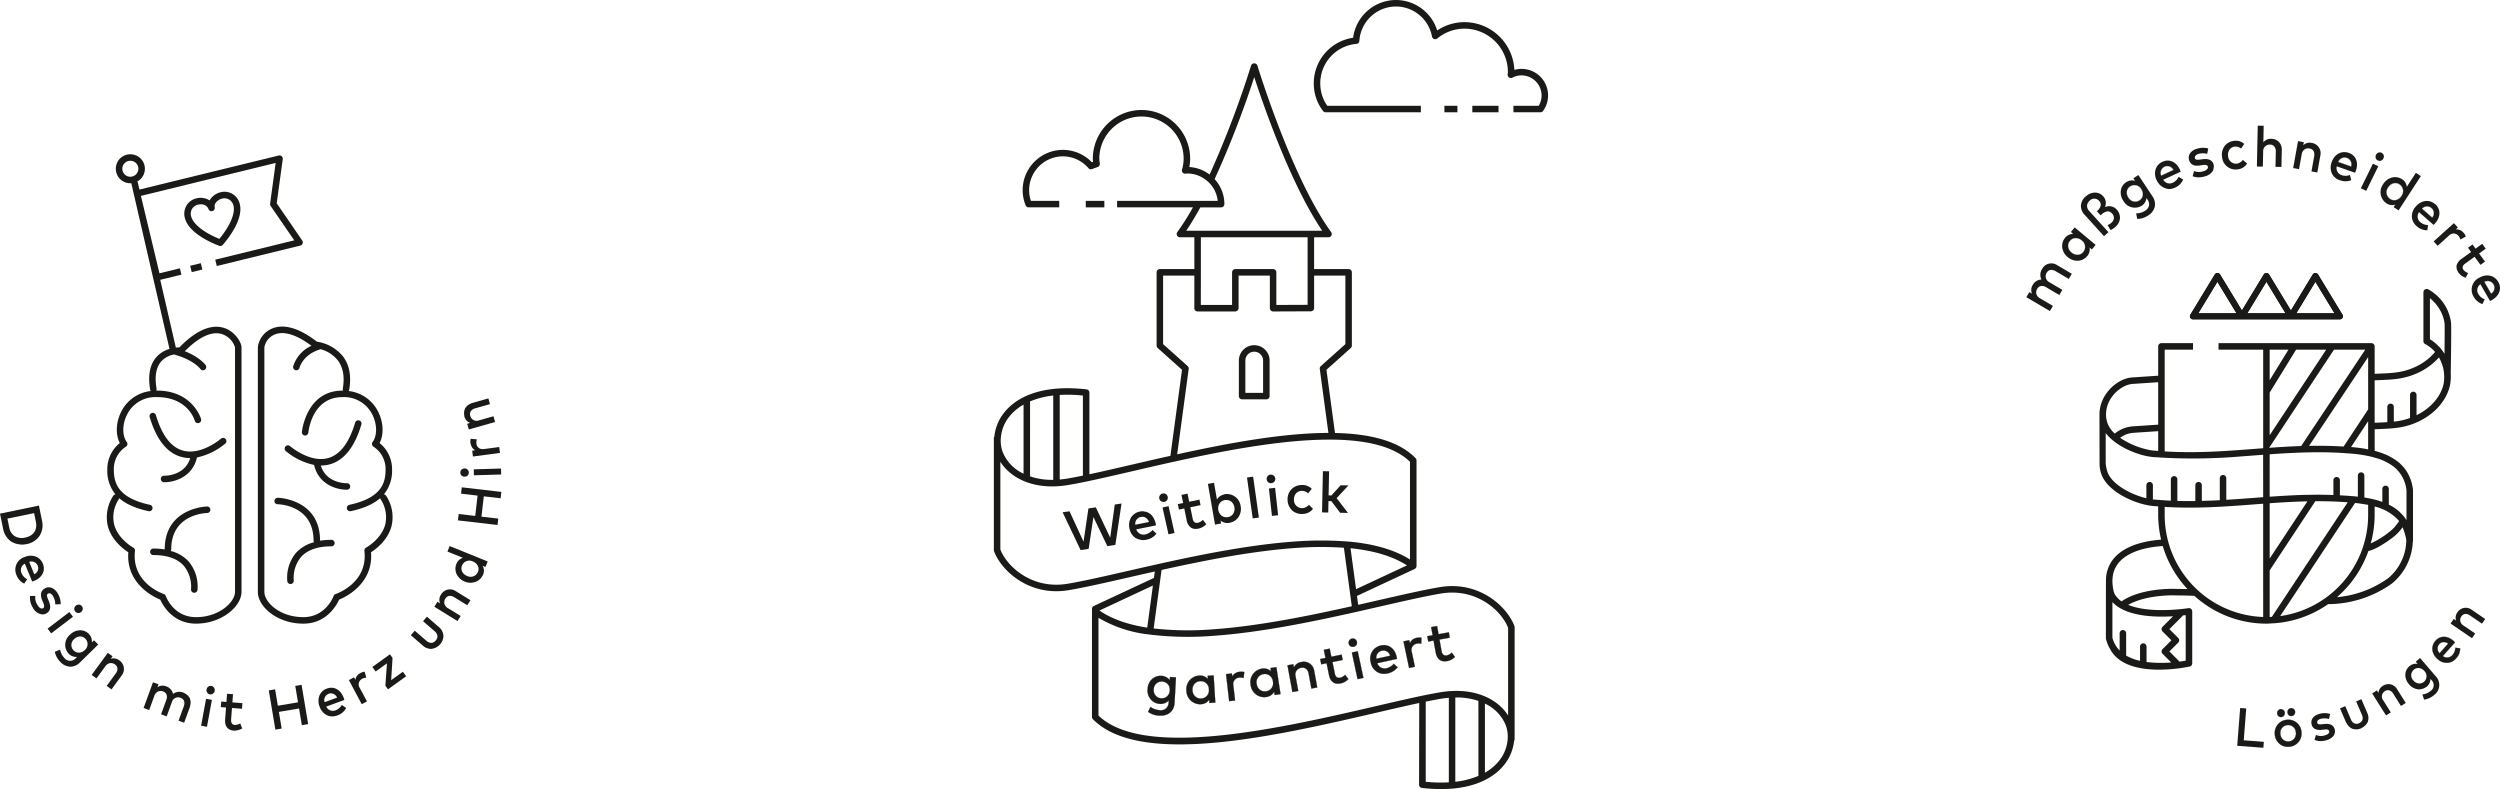 <svg xmlns="http://www.w3.org/2000/svg" xmlns:xlink="http://www.w3.org/1999/xlink" width="750" height="236.724" viewBox="0 0 750 236.724"><defs><clipPath id="a"><path d="M0,56.474H750V-180.25H0Z" transform="translate(0 180.25)" fill="none"/></clipPath></defs><g transform="translate(0 180.25)"><path d="M336.4-154.133h7.859v-1.952H336.4Z" transform="translate(105.297 7.571)" fill="#1a1a18"/><path d="M330.022-154.133h3.9v-1.952h-3.9Z" transform="translate(103.301 7.571)" fill="#1a1a18"/><g transform="translate(0 -180.25)" clip-path="url(#a)"><g transform="translate(394.132 0)"><path d="M14.855,4.93a7.579,7.579,0,0,0-2.134.307A15.011,15.011,0,0,0-2.254-9.089a14.657,14.657,0,0,0-8.179,2.5,12.974,12.974,0,0,0-12.388-9.143A12.993,12.993,0,0,0-35.648-4.408,13.8,13.8,0,0,0-47.457,9.27a13.82,13.82,0,0,0,1.241,5.75,13.732,13.732,0,0,0,1.541,2.541.976.976,0,0,0,.781.391h28.561V16H-43.4a11.019,11.019,0,0,1-1.044-1.789A11.847,11.847,0,0,1-45.506,9.27,11.863,11.863,0,0,1-34.663-2.563a.973.973,0,0,0,.882-.906,11.04,11.04,0,0,1,10.96-10.315,11.025,11.025,0,0,1,10.832,9.02.973.973,0,0,0,.622.737.968.968,0,0,0,.951-.158A12.854,12.854,0,0,1-2.254-7.137,13.055,13.055,0,0,1,10.784,5.905a2.1,2.1,0,0,1-.033.318c-.018.139-.037.277-.045.418a.975.975,0,0,0,1.418.926,5.966,5.966,0,0,1,2.73-.686,6.037,6.037,0,0,1,6.029,6.031A5.946,5.946,0,0,1,20.017,16H12.443v1.952h8.1a.977.977,0,0,0,.793-.408A7.962,7.962,0,0,0,14.855,4.93" transform="translate(47.457 15.734)" fill="#1a1a18"/></g></g><path d="M248.08-132.415h5.572v-1.952H248.08Z" transform="translate(77.652 14.376)" fill="#1a1a18"/><g transform="translate(0 -180.25)" clip-path="url(#a)"><g transform="translate(344.282 202.744)"><path d="M1.587.32,1.64-.658l1.786.1L3.02,7.017c-.137,2.561-1.871,4.046-4.592,3.9A6.2,6.2,0,0,1-4.932,9.79l.726-1.471a5.345,5.345,0,0,0,2.719.973A2.294,2.294,0,0,0,1.23,7l.034-.655A3.267,3.267,0,0,1-1.511,7.388a3.954,3.954,0,0,1-3.552-4.4,3.953,3.953,0,0,1,4-4A3.3,3.3,0,0,1,1.587.32M-3.234,3.083A2.378,2.378,0,0,0-.963,5.738a2.386,2.386,0,0,0,2.542-2.4A2.388,2.388,0,0,0-.693.684a2.374,2.374,0,0,0-2.541,2.4" transform="translate(5.071 1.022)" fill="#1a1a18"/></g><g transform="translate(344.25 202.713)"><path d="M.927,2.866c-.118,0-.239,0-.361-.009A6.219,6.219,0,0,1-2.811,1.722L-2.832,1.7l.012-.024.743-1.5.03.021a5.344,5.344,0,0,0,2.7.967A2.623,2.623,0,0,0,2.587.628,2.363,2.363,0,0,0,3.339-1.1l.029-.562a3.218,3.218,0,0,1-2.475,1c-.087,0-.175,0-.267-.007A3.718,3.718,0,0,1-1.922-1.934,4.3,4.3,0,0,1-2.954-5.113,4.294,4.294,0,0,1-1.59-8.161,3.729,3.729,0,0,1,.9-9.147c.06,0,.121,0,.181,0A3.368,3.368,0,0,1,3.7-7.867l.05-.921.033,0,1.819.1,0,.033L5.193-1.075A4.076,4.076,0,0,1,3.855,1.912a4.429,4.429,0,0,1-2.928.953M-2.751,1.688a6.184,6.184,0,0,0,3.322,1.1C.691,2.8.809,2.8.927,2.8a4.363,4.363,0,0,0,2.886-.938A4.022,4.022,0,0,0,5.129-1.079l.4-7.548L3.811-8.718,3.755-7.679,3.7-7.755A3.247,3.247,0,0,0,1.076-9.079c-.058,0-.116,0-.175,0A3.948,3.948,0,0,0-2.89-5.107a4.234,4.234,0,0,0,1.016,3.13A3.643,3.643,0,0,0,.632-.738c.088,0,.176.007.261.007A3.141,3.141,0,0,0,3.381-1.773l.062-.072L3.4-1.094A2.429,2.429,0,0,1,2.63.677a2.728,2.728,0,0,1-1.977.554,5.383,5.383,0,0,1-2.7-.957ZM1.324-2.319c-.05,0-.1,0-.148-.005a2.34,2.34,0,0,1-1.75-.856,2.671,2.671,0,0,1-.55-1.833l.032,0-.032,0A2.4,2.4,0,0,1,1.3-7.448c.051,0,.1,0,.154.005a2.423,2.423,0,0,1,2.3,2.691,2.65,2.65,0,0,1-.771,1.785,2.364,2.364,0,0,1-1.658.647M1.3-7.382A2.333,2.333,0,0,0-1.061-5.009,2.605,2.605,0,0,0-.524-3.221a2.275,2.275,0,0,0,1.7.833l.142,0a2.29,2.29,0,0,0,1.614-.628,2.588,2.588,0,0,0,.752-1.743A2.363,2.363,0,0,0,1.446-7.378c-.05,0-.1,0-.15,0" transform="translate(2.962 9.147)" fill="#1a1a18"/></g><g transform="translate(355.921 202.624)"><path d="M2.068,1.944.29,2.054l-.06-.978A3.1,3.1,0,0,1-2.256,2.425,4.1,4.1,0,0,1-6.6-1.611a4.1,4.1,0,0,1,3.809-4.54A3.1,3.1,0,0,1-.153-5.108L-.214-6.1,1.565-6.2ZM-4.767-1.725A2.445,2.445,0,0,0-2.149.736a2.447,2.447,0,0,0,2.3-2.765A2.445,2.445,0,0,0-2.47-4.487a2.444,2.444,0,0,0-2.3,2.762" transform="translate(6.605 6.205)" fill="#1a1a18"/></g><g transform="translate(355.889 202.588)"><path d="M.981,2.077A4.14,4.14,0,0,1-3.124-2,4.134,4.134,0,0,1,.716-6.571C.8-6.576.88-6.579.961-6.579a3.113,3.113,0,0,1,2.353.992l-.059-.927.033,0L5.1-6.629V-6.6l.506,8.182-.033,0L3.764,1.7l0-.032L3.707.782A3.162,3.162,0,0,1,1.25,2.069c-.091.005-.18.008-.269.008M.961-6.515c-.08,0-.16,0-.242.008A4.071,4.071,0,0,0-3.059-2,4.076,4.076,0,0,0,.982,2.011c.087,0,.175,0,.263-.008A3.092,3.092,0,0,0,3.707.67L3.76.592,3.825,1.63l1.712-.105-.5-8.085-1.715.105L3.39-5.4l-.063-.072A3.044,3.044,0,0,0,.961-6.515m.215,6.9A2.344,2.344,0,0,1-.517-.288a2.779,2.779,0,0,1-.777-1.823,2.788,2.788,0,0,1,.548-1.9,2.379,2.379,0,0,1,1.778-.893c.059,0,.117-.005.175-.005a2.4,2.4,0,0,1,1.678.651,2.767,2.767,0,0,1,.8,1.844A2.766,2.766,0,0,1,3.117-.489,2.429,2.429,0,0,1,1.359.38c-.062,0-.122.005-.183.005m.037-5.234c-.059,0-.118,0-.177.005A2.314,2.314,0,0,0-.7-3.975a2.719,2.719,0,0,0-.534,1.86A2.714,2.714,0,0,0-.471-.336,2.278,2.278,0,0,0,1.176.32c.059,0,.118,0,.177-.005A2.321,2.321,0,0,0,3.065-.531a2.687,2.687,0,0,0,.557-1.883,2.7,2.7,0,0,0-.784-1.8,2.291,2.291,0,0,0-1.624-.633" transform="translate(3.133 6.629)" fill="#1a1a18"/></g><g transform="translate(367.814 201.516)"><path d="M1.3.025l-.221,1.8A3.174,3.174,0,0,0-.3,1.687a1.942,1.942,0,0,0-1.678,2.4l.516,4.465-1.771.2L-4.169.641l1.753-.2.106.915A2.733,2.733,0,0,1-.086-.047,3.577,3.577,0,0,1,1.3.025" transform="translate(4.169 0.081)" fill="#1a1a18"/></g><g transform="translate(367.778 201.483)"><path d="M.226,2.125l0-.033L-.721-6.054l.033,0L1.1-6.266l0,.033.095.814A2.789,2.789,0,0,1,3.4-6.747a3.576,3.576,0,0,1,1.4.072l.026.009L4.6-4.795l-.038-.014A3.118,3.118,0,0,0,3.19-4.949,1.917,1.917,0,0,0,1.54-2.583l.52,4.5-.033,0ZM-.649-6,.282,2.053l1.707-.2L1.476-2.577A1.977,1.977,0,0,1,3.184-5.013a3.186,3.186,0,0,1,1.358.129l.211-1.734A3.551,3.551,0,0,0,3.4-6.682,2.7,2.7,0,0,0,1.2-5.3l-.05.092L1.04-6.194Z" transform="translate(0.721 6.782)" fill="#1a1a18"/></g><g transform="translate(375.132 200.145)"><path d="M2.151,1.928.387,2.2.239,1.228A3.108,3.108,0,0,1-2.119,2.8,4.105,4.105,0,0,1-6.812-.832,4.1,4.1,0,0,1-3.424-5.7a3.1,3.1,0,0,1,2.721.8l-.15-.98L.91-6.154ZM-5-1.111A2.448,2.448,0,0,0-2.164,1.1,2.449,2.449,0,0,0-.124-1.859,2.449,2.449,0,0,0-2.958-4.075,2.449,2.449,0,0,0-5-1.111" transform="translate(6.871 6.154)" fill="#1a1a18"/></g><g transform="translate(375.1 200.109)"><path d="M.986,2.164a4.161,4.161,0,0,1-4.08-3.709A4.139,4.139,0,0,1,.321-6.455,3.17,3.17,0,0,1,3-5.709l-.14-.919.033-.007,1.794-.273.007.032L5.938,1.237l-.033.007-1.794.274-.005-.033L3.971.607A3.164,3.164,0,0,1,1.636,2.114a4.228,4.228,0,0,1-.65.05M.9-6.435a3.9,3.9,0,0,0-.572.045A4.076,4.076,0,0,0-3.029-1.554,4.1,4.1,0,0,0,.986,2.1a4.275,4.275,0,0,0,.641-.049A3.1,3.1,0,0,0,3.962.5L4.008.412l.158,1.031,1.7-.259L4.633-6.834l-1.7.26.16,1.04L3.024-5.6A3,3,0,0,0,.9-6.435M1.161.453a2.311,2.311,0,0,1-1.5-.529,2.793,2.793,0,0,1-.943-1.748,2.47,2.47,0,0,1,2.068-3,2.424,2.424,0,0,1,1.905.477A2.762,2.762,0,0,1,3.66-2.581a2.5,2.5,0,0,1-2.068,3,2.835,2.835,0,0,1-.431.033m.05-5.245A2.5,2.5,0,0,0,.8-4.759,2.4,2.4,0,0,0-1.215-1.833,2.723,2.723,0,0,0-.3-.127a2.3,2.3,0,0,0,1.88.482A2.406,2.406,0,0,0,3.6-2.573,2.7,2.7,0,0,0,2.651-4.3a2.271,2.271,0,0,0-1.44-.5" transform="translate(3.152 6.908)" fill="#1a1a18"/></g><g transform="translate(386.246 198.542)"><path d="M1.908.633,2.834,5.67l-1.757.324L.257,1.534C.009.187-.824-.437-1.995-.223a2.021,2.021,0,0,0-1.686,2.5l.818,4.443-1.755.324L-6.094-.973l1.74-.32.18.978a2.9,2.9,0,0,1,2.241-1.64A3.141,3.141,0,0,1,1.908.633" transform="translate(6.094 2.022)" fill="#1a1a18"/></g><g transform="translate(386.208 198.509)"><path d="M.355,2.18.348,2.147-1.133-5.9l.033-.007L.671-6.233.678-6.2l.16.877A2.956,2.956,0,0,1,3.061-6.89,3.172,3.172,0,0,1,6.939-4.274L7.872.794,7.84.8l-1.79.33L6.044,1.1l-.821-4.46c-.209-1.145-.85-1.77-1.783-1.77a2.393,2.393,0,0,0-.431.041A1.989,1.989,0,0,0,1.351-2.631l.823,4.474-.033.007ZM-1.057-5.849.406,2.1,2.1,1.792,1.287-2.619A2.052,2.052,0,0,1,3-5.157,2.552,2.552,0,0,1,3.445-5.2c.964,0,1.626.646,1.842,1.827L6.1,1.054,7.8.743,6.874-4.264a3.1,3.1,0,0,0-3.8-2.561A2.865,2.865,0,0,0,.855-5.2l-.042.1-.021-.1L.619-6.157Z" transform="translate(1.133 6.957)" fill="#1a1a18"/></g><g transform="translate(396.054 194.592)"><path d="M1.609.808l-3.07.63.714,3.488c.222,1.08.876,1.38,1.58,1.237a3.283,3.283,0,0,0,1.5-.875l.98,1.254a4.4,4.4,0,0,1-2.3,1.3C-.795,8.215-2.058,7.453-2.5,5.32L-3.217,1.8l-1.6.328L-5.141.536l1.6-.328-.5-2.426,1.757-.36.5,2.426,3.07-.629Z" transform="translate(5.141 2.578)" fill="#1a1a18"/></g><g transform="translate(396.016 194.554)"><path d="M1.279,2.524A2.514,2.514,0,0,1-.18,2.107,3.39,3.39,0,0,1-1.434-.114l-.717-3.492-1.6.328-.005-.032-.334-1.622.032-.005,1.566-.323-.5-2.424.032-.007,1.788-.366.005.03.492,2.4L2.4-6.26l.005.032L2.74-4.607,2.709-4.6l-3.038.624L.378-.521C.641.751,1.452.778,1.92.691A3.24,3.24,0,0,0,3.407-.176L3.432-.2l.022.029,1,1.277-.02.021A4.4,4.4,0,0,1,2.121,2.432a4.14,4.14,0,0,1-.842.092M-2.1-3.682l.007.032.722,3.524A3.333,3.333,0,0,0-.142,2.053a2.861,2.861,0,0,0,2.248.317A4.334,4.334,0,0,0,4.366,1.1L3.426-.1A3.316,3.316,0,0,1,1.933.754C1.107.925.516.464.315-.508L-.406-4.029l.032-.005,3.038-.624L2.35-6.184l-3.07.629-.005-.032-.492-2.394-1.691.348.5,2.426-.03.005-1.568.323L-3.7-3.354Z" transform="translate(4.086 8.057)" fill="#1a1a18"/></g><g transform="translate(404.591 191.551)"><path d="M.591.238A1.234,1.234,0,0,1-.382,1.72,1.221,1.221,0,0,1-1.859.763,1.235,1.235,0,0,1-.907-.731a1.25,1.25,0,0,1,1.5.969M2.542,11.053l-1.749.376L-.917,3.445.831,3.071Z" transform="translate(1.889 0.76)" fill="#1a1a18"/></g><g transform="translate(404.56 191.52)"><path d="M.641,2.924-1.083-5.121.729-5.508,2.453,2.536Zm-1.648-8,1.7,7.921,1.686-.361L.68-5.432ZM-.79-6.76A1.242,1.242,0,0,1-2.017-7.771,1.27,1.27,0,0,1-1.04-9.3,1.28,1.28,0,0,1,.5-8.311a1.27,1.27,0,0,1-1,1.52A1.37,1.37,0,0,1-.79-6.76m.03-2.51a1.322,1.322,0,0,0-.267.028,1.209,1.209,0,0,0-.927,1.456,1.185,1.185,0,0,0,1.439.931,1.238,1.238,0,0,0,.78-.523A1.2,1.2,0,0,0,.432-8.3,1.215,1.215,0,0,0-.76-9.27" transform="translate(2.047 9.334)" fill="#1a1a18"/></g><g transform="translate(411.106 193.545)"><path d="M1.877.826c.05.225.081.453.109.658l-5.9,1.29A2.308,2.308,0,0,0-1.093,4.287,3.9,3.9,0,0,0,1.03,2.942L2.168,3.994A4.925,4.925,0,0,1-.869,5.835a4.03,4.03,0,0,1-5-3.307A3.989,3.989,0,0,1-2.812-2.54C-.58-3.027,1.324-1.662,1.877.826m-6.069.62,4.139-.9A2.067,2.067,0,0,0-2.508-.983a2.11,2.11,0,0,0-1.685,2.43" transform="translate(5.995 2.638)" fill="#1a1a18"/></g><g transform="translate(411.076 193.512)"><path d="M.982,2.065a3.906,3.906,0,0,1-2.168-.629,4.358,4.358,0,0,1-1.825-2.82A4.037,4.037,0,0,1,.071-6.49C2.341-6.984,4.238-5.623,4.8-3.1c.05.222.081.449.11.659l0,.03L4.88-2.4-.979-1.123A2.264,2.264,0,0,0,1.788.337,3.841,3.841,0,0,0,3.893-1l.022-.028L3.941-1,5.1.071,5.082.094A4.913,4.913,0,0,1,2.027,1.948a4.921,4.921,0,0,1-1.045.117M.974-6.527a4.147,4.147,0,0,0-.89.1A3.935,3.935,0,0,0-2.948-1.4a4.306,4.306,0,0,0,1.8,2.78,4.071,4.071,0,0,0,3.166.5,4.862,4.862,0,0,0,3-1.807L3.922-.931A3.9,3.9,0,0,1,1.8.4a3.034,3.034,0,0,1-.654.074,2.3,2.3,0,0,1-2.2-1.606l-.014-.037.038-.008L4.838-2.461c-.028-.2-.059-.415-.105-.625C4.258-5.231,2.8-6.527.974-6.527M-1.334-2.433l0-.038A2.149,2.149,0,0,1,.375-4.934,2.106,2.106,0,0,1,2.866-3.388l.013.034-.037.008Zm2.2-2.49a2.244,2.244,0,0,0-.477.053A2.06,2.06,0,0,0-1.274-2.513L2.791-3.4A2.088,2.088,0,0,0,.865-4.923" transform="translate(3.136 6.59)" fill="#1a1a18"/></g><g transform="translate(421.047 191.254)"><path d="M1.284.01,1.229,1.823A3.158,3.158,0,0,0-.157,1.808a1.94,1.94,0,0,0-1.45,2.54l.922,4.389-1.74.366L-4.1,1.124-2.377.762l.189.9A2.721,2.721,0,0,1-.105.068,3.56,3.56,0,0,1,1.284.01" transform="translate(4.101 0.033)" fill="#1a1a18"/></g><g transform="translate(421.009 191.218)"><path d="M.4,2.2.4,2.166-1.287-5.847l.032-.007L.5-6.224l.176.833A2.778,2.778,0,0,1,2.74-6.912a3.6,3.6,0,0,1,1.4-.058l.028.005v.028L4.112-5.082l-.041-.011A3.127,3.127,0,0,0,2.7-5.107,1.915,1.915,0,0,0,1.277-2.6l.928,4.422-.032.007Zm-1.614-8L.451,2.121l1.678-.353L1.214-2.591A1.974,1.974,0,0,1,2.689-5.169a3.224,3.224,0,0,1,1.36,0L4.1-6.91a3.6,3.6,0,0,0-1.348.062A2.7,2.7,0,0,0,.694-5.274l-.041.1-.2-.971Z" transform="translate(1.287 7.014)" fill="#1a1a18"/></g><g transform="translate(428.185 187.824)"><path d="M1.606.83l-3.083.552L-.85,4.887c.2,1.082.842,1.4,1.548,1.274A3.263,3.263,0,0,0,2.22,5.324L3.169,6.6A4.419,4.419,0,0,1,.842,7.845C-.98,8.17-2.224,7.378-2.607,5.236L-3.241,1.7l-1.6.288L-5.132.39-3.526.1l-.437-2.438L-2.2-2.65l.436,2.436L1.32-.767Z" transform="translate(5.132 2.65)" fill="#1a1a18"/></g><g transform="translate(428.148 187.785)"><path d="M1.256,2.537c-1.481,0-2.421-.922-2.74-2.7l-.628-3.505-1.6.288-.008-.033-.291-1.627.033-.007,1.572-.281L-2.847-7.77l.033-.007,1.8-.322.007.033.429,2.4L2.5-6.213l.007.033L2.8-4.553l-.032.007L-.284-4,.339-.528C.567.75,1.38.809,1.847.72A3.221,3.221,0,0,0,3.353-.108L3.38-.133,3.4-.1l.965,1.3-.021.02A4.416,4.416,0,0,1,2,2.468a4.335,4.335,0,0,1-.747.07M-2.06-3.748l.007.032.634,3.538C-1.053,1.873.094,2.745,1.992,2.4a4.35,4.35,0,0,0,2.29-1.212L3.372-.036A3.338,3.338,0,0,1,1.858.785C1.02.93.449.46.273-.516L-.36-4.052l.033-.007L2.723-4.6,2.449-6.137l-3.082.553L-.64-5.617l-.431-2.4-1.7.3.437,2.438-.033.007-1.572.28.274,1.533Z" transform="translate(4.014 8.098)" fill="#1a1a18"/></g></g><g transform="translate(318.786 -29.197)"><path d="M3.405,2.445l-4.3-9.076L-.9-6.654-3.1-6.327l-.025,0-1.47,9.96-4.2-9.089L-8.8-5.474l-2.022.3-.043.007L-5.483,6.147l.011.022,2.386-.356.025,0,1.435-9.564,4.158,8.7.011.021,2.386-.356.025,0L6.795-7.762,6.8-7.8l-2,.3-.025,0Z" transform="translate(10.868 7.804)" fill="#1a1a18"/></g><g transform="translate(0 -180.25)" clip-path="url(#a)"><g transform="translate(338.727 153.371)"><path d="M.724,1.581C.687,1.556.652,1.525.617,1.5A2.558,2.558,0,0,1-.175.393L5.71-.791,5.74-.8l0-.03c-.025-.21-.054-.436-.1-.663-.039-.192-.127-.339-.181-.517a5.227,5.227,0,0,0-.19-.54,4.5,4.5,0,0,0-.525-.923,3.98,3.98,0,0,0-.268-.351,3.541,3.541,0,0,0-.5-.457,3.36,3.36,0,0,0-.324-.2,3.44,3.44,0,0,0-.907-.393,3.336,3.336,0,0,0-.488-.089,3.593,3.593,0,0,0-.445-.083,4.306,4.306,0,0,0-.844.087A3.961,3.961,0,0,0-1.7-3.2,4.447,4.447,0,0,0-2.2.1,4.358,4.358,0,0,0-.426,2.947a3.636,3.636,0,0,0,.613.29c.045.021.087.046.133.064a3.833,3.833,0,0,0,.7.2c.046.009.093.013.139.021a4.25,4.25,0,0,0,.651.092,4.9,4.9,0,0,0,.972-.1,4.912,4.912,0,0,0,3.088-1.8l.017-.024L4.721.573,4.7.6a3.846,3.846,0,0,1-2.13,1.3,3.049,3.049,0,0,1-.593.062,2.312,2.312,0,0,1-.634-.093c-.034-.009-.068-.017-.1-.029a2.067,2.067,0,0,1-.513-.257m.989-4.959a1.852,1.852,0,0,1,.595.1l.013.005a2.289,2.289,0,0,1,1.316,1.45L-.446-1a2.06,2.06,0,0,1,1.7-2.331,2.127,2.127,0,0,1,.41-.042h.046" transform="translate(2.314 5.047)" fill="#1a1a18"/></g><g transform="translate(347.763 148.021)"><path d="M.258.6C.32.612.372.654.437.654A1.287,1.287,0,0,0,.734.62,1.3,1.3,0,0,0,1.559.053a1.265,1.265,0,0,0,.162-.961A1.282,1.282,0,0,0,.176-1.892,1.274,1.274,0,0,0-.792-.349a1.278,1.278,0,0,0,.557.81,1.189,1.189,0,0,0,.353.1A1.236,1.236,0,0,0,.258.6" transform="translate(0.825 1.925)" fill="#1a1a18"/></g></g><g transform="translate(348.752 -28.409)"><path d="M.428,2.016l1.781-.4.033-.007L.455-6.4.449-6.434l-1.781.4-.033.007L.421,1.983Z" transform="translate(1.365 6.434)" fill="#1a1a18"/></g><g transform="translate(0 -180.25)" clip-path="url(#a)"><g transform="translate(353.34 148.093)"><path d="M.081,1.14l1.6-.327L2.394,4.3A3.391,3.391,0,0,0,3.65,6.525a2.51,2.51,0,0,0,1.457.418,4.14,4.14,0,0,0,.842-.092A4.4,4.4,0,0,0,8.261,5.543l.021-.02-1-1.277-.022-.029-.026.025a3.252,3.252,0,0,1-1.488.867c-.466.088-1.279.06-1.54-1.213L3.5.44l3.04-.624.03-.007L6.236-1.812l-.005-.032-3.07.63-.492-2.4L2.663-3.64l-1.79.366-.032.005.5,2.427L-.226-.518l-.032.005L.076,1.109Z" transform="translate(0.258 3.64)" fill="#1a1a18"/></g><g transform="translate(362.375 144.842)"><path d="M.507,2.99l1.828-.319-.156-.9a3.123,3.123,0,0,0,2.69.679A4.048,4.048,0,0,0,7.552.734,4.468,4.468,0,0,0,8.2-2.547a4.155,4.155,0,0,0-4.82-3.576,3.348,3.348,0,0,0-.332.129,3.425,3.425,0,0,0-.723.28,2.966,2.966,0,0,0-.477.3,2.977,2.977,0,0,0-.579.628c-.055.08-.143.123-.193.21L.213-9.51.207-9.543l-1.828.319L.5,2.957Zm1-4.372a2.7,2.7,0,0,1,.344-1.942A2.331,2.331,0,0,1,3.467-4.359c.1-.016.186-.017.28-.025a2.7,2.7,0,0,1,.358.009,2.373,2.373,0,0,1,.584.095c.021.008.037.021.056.028a2.235,2.235,0,0,1,.617.339A2.726,2.726,0,0,1,6.317-2.22,2.728,2.728,0,0,1,5.992-.3,2.319,2.319,0,0,1,4.358.756a2.793,2.793,0,0,1-.291.026,2.857,2.857,0,0,1-.3-.007A2.39,2.39,0,0,1,3.1.655C3.04.633,2.985.6,2.926.572A2.24,2.24,0,0,1,2.348.216C2.329.2,2.314.173,2.294.154a2.745,2.745,0,0,1-.786-1.537M2.477.358,2.466.353l.011.005m.91.408C3.359.761,3.33.759,3.3.752c.026.007.055.008.083.014" transform="translate(1.621 9.543)" fill="#1a1a18"/></g></g><g transform="translate(374.098 -37.252)"><path d="M.411,2.988l1.844-.259L.537-9.5.532-9.536l-1.844.259L.407,2.955Z" transform="translate(1.312 9.536)" fill="#1a1a18"/></g><g transform="translate(380.674 -33.893)"><path d="M.442,0-1.377.2-1.41.2-.5,8.387l0,.033,1.82-.2.032,0L.446.033Z" transform="translate(1.41)" fill="#1a1a18"/></g><g transform="translate(0 -180.25)" clip-path="url(#a)"><g transform="translate(379.999 142.379)"><path d="M.3.616c.051,0,.1,0,.155-.009A1.277,1.277,0,0,0,1.608-.81a1.3,1.3,0,0,0-.477-.876,1.308,1.308,0,0,0-.957-.272,1.275,1.275,0,0,0-.868.474,1.307,1.307,0,0,0-.264.959A1.252,1.252,0,0,0,.3.616" transform="translate(0.967 1.966)" fill="#1a1a18"/></g><g transform="translate(386.274 145.5)"><path d="M1.02,2.074c.11,0,.222,0,.335-.009a3.984,3.984,0,0,0,3-1.509L4.373.533,3.175-.649,3.151-.67l-.022.022A2.948,2.948,0,0,1,1.2.32c-.053,0-.105.005-.158.005A2.425,2.425,0,0,1-1.347-2.124a2.712,2.712,0,0,1,.569-1.91A2.3,2.3,0,0,1,.878-4.86a2.709,2.709,0,0,1,1.992.717l.026.021,1.09-1.316L4-5.46l-.02-.021a3.85,3.85,0,0,0-2.852-1.14c-.1,0-.206,0-.311.011A4.286,4.286,0,0,0-2.253-5.174a4.39,4.39,0,0,0-1,3.168A4.387,4.387,0,0,0-1.874,1.015,4.2,4.2,0,0,0,1.02,2.074M1.543.291a2.656,2.656,0,0,0,.382-.1,2.641,2.641,0,0,1-.382.1m1-.414a3.274,3.274,0,0,0,.334-.248,3.278,3.278,0,0,1-.334.248" transform="translate(3.258 6.621)" fill="#1a1a18"/></g></g><g transform="translate(396.612 -38.895)"><path d="M.444,2.959.515-.491l.841.016L4,3.021l.009.012,2.28.046h.068L2.961-1.353,6.447-5.115,6.5-5.169,4.177-5.216H4.162L1.4-2.162.55-2.18.7-9.374v-.032l-1.827-.037H-1.16L-1.415,2.888v.033l1.827.037Z" transform="translate(1.416 9.444)" fill="#1a1a18"/></g><g transform="translate(0 -180.25)" clip-path="url(#a)"><g transform="translate(298.155 19.004)"><path d="M37.229,40.268c-2.3-6.032-10.773-13.639-22.434-11.646-4.929.842-11.13,2.259-18.309,3.9l-.716.164c-1.729.4-3.539.809-5.414,1.232L-10,31.244l17.3-8.076c.014-.007.02-.022.034-.03a.957.957,0,0,0,.326-.285.827.827,0,0,0,.067-.1.943.943,0,0,0,.137-.469V-9.405a.972.972,0,0,0-.108-.424,1.022,1.022,0,0,0-.074-.112.982.982,0,0,0-.1-.147c-5.139-5.239-13.8-7.327-24.177-7.542L-19.159-36.59l7.3-6.534a.977.977,0,0,0,.324-.728V-65.825a.976.976,0,0,0-.976-.976H-22.861V-76.35h4.324a.975.975,0,0,0,.868-.533.973.973,0,0,0-.08-1.017c-11.85-16.289-22.039-49.672-22.141-50.007a1.013,1.013,0,0,0-1.866,0A291.811,291.811,0,0,1-54.214-95.162a11.047,11.047,0,0,0-6.09-2.255,12.9,12.9,0,0,0,.256-2.507,14.62,14.62,0,0,0-14.6-14.605,14.621,14.621,0,0,0-14.6,14.605,7.446,7.446,0,0,0,.067.929l-.37.134a12.052,12.052,0,0,0-8.65-3.707,12.116,12.116,0,0,0-12.1,12.1,12.049,12.049,0,0,0,.9,4.539.974.974,0,0,0,.9.609h9.177v-1.952h-8.5a9.98,9.98,0,0,1-.529-3.2,10.163,10.163,0,0,1,10.148-10.152,10.128,10.128,0,0,1,7.635,3.535A.979.979,0,0,0-89.5-96.8l1.723-.629a.974.974,0,0,0,.632-1.028l-.056-.44a7.519,7.519,0,0,1-.1-1.023A12.667,12.667,0,0,1-74.65-112.578,12.666,12.666,0,0,1-62-99.924a12.464,12.464,0,0,1-.486,3.275.976.976,0,0,0,.185.869.953.953,0,0,0,.814.357c.116-.007.231-.022.57-.06a9.116,9.116,0,0,1,5.846,2.139,9.282,9.282,0,0,1,1.447,1.47,9.14,9.14,0,0,1,1.843,4.6H-81.962v1.952h22.753A76.342,76.342,0,0,1-63.9-77.9a.973.973,0,0,0-.08,1.017.975.975,0,0,0,.868.533h4.324V-66.8H-69.138a.976.976,0,0,0-.976.976v21.974a.977.977,0,0,0,.324.728l7.3,6.534L-65.97-10.78c-4.061.906-8.023,1.826-11.808,2.7-4.585,1.064-8.791,2.038-12.495,2.83v-24.5a.976.976,0,0,0-.865-.969c-15.421-1.764-22.14,3.665-24.769,7.054a13.88,13.88,0,0,0-2.9,7.248h-.131V17.52a1.006,1.006,0,0,0,.063.347c2.042,5.365,8.972,11.971,18.679,11.971a22.284,22.284,0,0,0,3.755-.324c4.929-.841,11.13-2.259,18.309-3.9l.716-.164c2.131-.487,4.417-1.006,6.763-1.533l-.26,1.928-18.025,8.417a.975.975,0,0,0-.563.884v32.4a.981.981,0,0,0,.278.683C-75.01,82.712-33.89,73.176-3.867,66.213c4.6-1.069,8.825-2.049,12.539-2.841L8.627,87.884a.974.974,0,0,0,.865.971,50.682,50.682,0,0,0,5.733.341c11.414,0,16.759-4.461,19.036-7.4a13.866,13.866,0,0,0,2.9-7.247h.133V40.615a1.007,1.007,0,0,0-.064-.347M-10.277,29.219l-1.657-12.272C-4.867,17.657.735,19.367,5,22.084ZM-35.164-66.8H-46.492a.975.975,0,0,0-.976.976v9.783h-9.376l.011-9.782h0V-76.35h32.022v20.267l-9.376.038v-9.78a.976.976,0,0,0-.976-.976M-56.991-85.317h6.238a.976.976,0,0,0,.976-.976,11.084,11.084,0,0,0-2.929-7.5A287.578,287.578,0,0,0-40.823-124.4c2.7,8.29,10.914,32.138,20.408,46.1H-61.231c1.45-2.133,2.865-4.513,4.24-7.016M-60.484-36.84A.977.977,0,0,0-60.8-37.7l-7.363-6.589V-64.849h9.376l-.009,9.782a.981.981,0,0,0,.285.691.977.977,0,0,0,.691.286h11.327a1.017,1.017,0,0,0,.976-1.022v-9.737h9.378v9.737a.968.968,0,0,0,.028.231l.012.046a.976.976,0,0,0,.947.745h.005l11.316-.046a.975.975,0,0,0,.972-.976v-9.737h9.378v20.563L-20.847-37.7a.977.977,0,0,0-.315.858l2.591,19.189c-13.728.021-30.149,3.071-45.37,6.422ZM-99.177-7.716V-29.038c.733-.043,1.488-.074,2.285-.074,1.447,0,3,.075,4.669.239V-4.838c-.179.037-.341.067-.517.1-1.431.289-2.786.549-4.027.762-.83.141-1.628.231-2.409.3Zm-8.9-4.125V-27.106a25,25,0,0,1,6.954-1.761v25.29a20.62,20.62,0,0,1-6.954-1.034Zm-6.284-10.627a14.661,14.661,0,0,1,4.333-3.673V-5.415a12.365,12.365,0,0,1-6.262-6.507,9.942,9.942,0,0,1-.569-3.985,11.565,11.565,0,0,1,2.5-6.561M-77.85,23.547l-.716.164c-7.152,1.635-13.326,3.048-18.2,3.88-10.474,1.781-18.072-4.871-20.22-10.254V-8.984c3.162,4.974,10.256,8.7,20.547,6.932,5-.852,11.537-2.369,19.1-4.125,3.5-.81,7.224-1.674,11.088-2.537.671-.15,1.35-.3,2.029-.449,15.075-3.32,31.994-6.483,45.92-6.476.662,0,1.322,0,1.97.017C-6.765-15.4,1.208-13.544,5.9-9V20.32c-4.592-2.875-10.6-4.643-18.1-5.349-.643-.06-1.321-.1-1.987-.142a104.675,104.675,0,0,0-14.169.076C-41.5,15.8-56,18.676-68.345,21.4l-2.03.452c-2.6.582-5.131,1.156-7.475,1.692m9.227-.083c12.428-2.758,27.139-5.706,40.4-6.611a101.579,101.579,0,0,1,14.3-.051l2.369,17.542c-12.73,2.849-28.095,6-41.869,6.94a93.566,93.566,0,0,1-17.571-.267Zm-11.8,8.971,9.2-4.295-1.7,12.621c-5.9-.913-10.658-2.613-14.345-5.127ZM17.554,65.673v21.5a44.48,44.48,0,0,1-6.927-.165V62.963c.291-.06.561-.11.844-.168,1.288-.257,2.521-.492,3.653-.686.836-.143,1.641-.234,2.43-.3Zm8.877,4.2V85.239A24.871,24.871,0,0,1,19.5,87V61.712a20.645,20.645,0,0,1,6.927,1.03ZM32.722,80.6a14.617,14.617,0,0,1-4.34,3.681V63.545a12.36,12.36,0,0,1,6.267,6.513,9.939,9.939,0,0,1,.569,3.974,11.557,11.557,0,0,1-2.5,6.57m2.621-13.484c-3.162-4.975-10.255-8.691-20.547-6.932-5,.852-11.536,2.368-19.1,4.124-27.714,6.43-69.5,16.121-83.242,2.824V37.815a37.634,37.634,0,0,0,14.36,4.9c.311.047.653.074.969.117s.645.077.968.117a95.358,95.358,0,0,0,17.963.285c13.852-.946,29.237-4.092,42-6.946C-10.66,36.143-10,36-9.38,35.859c1.934-.437,3.8-.864,5.584-1.271l.717-.163c7.151-1.636,13.326-3.048,18.2-3.881C25.583,28.757,33.192,35.415,35.342,40.8Z" transform="translate(118.938 128.524)" fill="#1a1a18"/></g><g transform="translate(371.657 103.558)"><path d="M1.967,3.875H-5.307A.975.975,0,0,1-6.283,2.9V-7.755A4.618,4.618,0,0,1-1.67-12.369,4.618,4.618,0,0,1,2.942-7.755V2.9a.976.976,0,0,1-.976.976m-6.3-1.952H.991V-7.755A2.664,2.664,0,0,0-1.67-10.417,2.664,2.664,0,0,0-4.332-7.755Z" transform="translate(6.283 12.369)" fill="#1a1a18"/></g><g transform="translate(82.325 149.326)"><path d="M4.076,3.011a21.425,21.425,0,0,0-3.411.263c0-.008.005-.016.005-.025C.67-9.275-11.9-9.607-12.031-9.61a1.046,1.046,0,0,0-.99.961.976.976,0,0,0,.961.99c.44.007,10.779.284,10.779,10.907a.942.942,0,0,0,.147.483A11.074,11.074,0,0,0-6.54,6.917a11.673,11.673,0,0,0-2.618,8.5.972.972,0,0,0,.965.855.721.721,0,0,0,.119-.008.974.974,0,0,0,.851-1.083A9.848,9.848,0,0,1-5.064,8.195c1.905-2.145,4.98-3.232,9.14-3.232a.976.976,0,0,0,0-1.952" transform="translate(13.021 9.61)" fill="#1a1a18"/></g><g transform="translate(85.399 126.092)"><path d="M4.688,4.728a.963.963,0,0,0-1-.953c-.244.025-6.226.074-7.819-5.3h.012a10.012,10.012,0,0,0,2.8-.389C2.9-3.131,6.047-7.143,8.039-13.839a.974.974,0,0,0-.658-1.212.976.976,0,0,0-1.212.657C4.38-8.381,1.683-4.813-1.849-3.787-7.36-2.186-13.3-7.289-13.362-7.34a.971.971,0,0,0-1.376.093.974.974,0,0,0,.093,1.375A19.6,19.6,0,0,0-6.147-1.7C-4.841,4.146.6,5.728,3.55,5.728h.185a.977.977,0,0,0,.953-1" transform="translate(14.978 15.091)" fill="#1a1a18"/></g><g transform="translate(0 151.676)"><path d="M1.072,2.7a5.6,5.6,0,0,0,.827.225c.151.029.307.045.463.062a5.674,5.674,0,0,0,.691.095,7.333,7.333,0,0,0,1.484-.158A5.957,5.957,0,0,0,8.446.443,5.987,5.987,0,0,0,9.172-4.14L8.258-8.6l-.007-.032L-3.393-6.22l-.032.005.922,4.49A5.974,5.974,0,0,0-.024,2.2a5.172,5.172,0,0,0,.649.3c.148.071.291.148.448.2M-1.2-4.719l8-1.655.537,2.615c.5,2.44-.695,4.205-3.2,4.723A4.187,4.187,0,0,1,.937.512a3.919,3.919,0,0,1-1.6-2.617ZM.7.35A3.324,3.324,0,0,1,.053-.32,3.351,3.351,0,0,0,.7.35M-.27-.879a4.848,4.848,0,0,1-.309-.816A4.865,4.865,0,0,0-.27-.879m2.8,1.967c-.041,0-.08-.011-.121-.016.039.005.08.012.121.016" transform="translate(3.425 8.629)" fill="#1a1a18"/></g><g transform="translate(4.595 166.708)"><path d="M.447,1.259a2.2,2.2,0,0,1,.98-2.891L3.618,3.711l.011.029.03-.009c.2-.067.419-.138.625-.222,2.374-.985,3.4-3.036,2.551-5.1A3.756,3.756,0,0,0,4.649-3.78a4.484,4.484,0,0,0-3.294.167A3.963,3.963,0,0,0-1.087,1.775a4.64,4.64,0,0,0,2.3,2.575l.025.012L2.1,3.069,2.12,3.04l-.032-.018A3.628,3.628,0,0,1,.447,1.259M5.3-1A1.987,1.987,0,0,1,4.257,1.546L2.736-2.162A2.01,2.01,0,0,1,5.3-1" transform="translate(1.43 4.019)" fill="#1a1a18"/></g><g transform="translate(8.959 176.188)"><path d="M1.358,1,1.051.235C.753-.5.657-1,1.094-1.266c.494-.3,1.088,0,1.547.767a4.926,4.926,0,0,1,.641,2.422v.034l1.6-.075h.03V1.85a5.813,5.813,0,0,0-.9-3.187A3.8,3.8,0,0,0,2.182-3.03,2.368,2.368,0,0,0,.07-2.8C-1.073-2.121-1.313-.894-.625.746L-.3,1.5c.348.838.328,1.357-.062,1.589-.525.315-1.15-.058-1.721-1.015A3.8,3.8,0,0,1-2.693-.549l.005-.037H-4.3l0,.029a5.658,5.658,0,0,0,.836,3.447A3.632,3.632,0,0,0-.553,4.962,2.4,2.4,0,0,0,.683,4.608c1.152-.687,1.379-1.9.675-3.612M-1.8,4.53a3.349,3.349,0,0,1-.362-.236A3.349,3.349,0,0,0-1.8,4.53m1.1.344a2.429,2.429,0,0,1-.431-.068A2.314,2.314,0,0,0-.7,4.874m1.075-.2a2.357,2.357,0,0,1-.471.155,2.444,2.444,0,0,0,.471-.155M-3.142,3.254A5.072,5.072,0,0,0-2.8,3.7a5.278,5.278,0,0,1-.347-.443" transform="translate(4.338 3.181)" fill="#1a1a18"/></g><g transform="translate(22.28 181.377)"><path d="M.258.6A1.206,1.206,0,0,0,.411.608,1.3,1.3,0,0,0,1.2.336a1.318,1.318,0,0,0,.511-.842,1.222,1.222,0,0,0-.24-.93,1.2,1.2,0,0,0-.8-.466,1.166,1.166,0,0,0-.165-.011A1.334,1.334,0,0,0-.3-1.63a1.284,1.284,0,0,0-.509.85,1.2,1.2,0,0,0,.243.9A1.228,1.228,0,0,0,.258.6" transform="translate(0.823 1.912)" fill="#1a1a18"/></g></g><g transform="translate(14.279 3.364)"><path d="M1.815.339.752-1.055.731-1.081l-6.5,4.951-.026.02,1.065,1.393.02.026L1.789.358Z" transform="translate(5.794 1.081)" fill="#1a1a18"/></g><g transform="translate(0 -180.25)" clip-path="url(#a)"><g transform="translate(16.462 189.086)"><path d="M3.1,1.02,1.87-.231,1.847-.254,1.2.388a3.191,3.191,0,0,0-1-2.632,3.511,3.511,0,0,0-2.5-1.01H-2.37A4.358,4.358,0,0,0-5.393-1.9,3.928,3.928,0,0,0-5.839,3.68,3.147,3.147,0,0,0-3.227,4.734l-.4.391A2.208,2.208,0,0,1-7.054,5.05,5,5,0,0,1-8.325,2.589l-.008-.038-1.544.624-.024.011,0,.024A5.831,5.831,0,0,0-8.258,6.232,4.32,4.32,0,0,0-5.284,7.671h.062a4.167,4.167,0,0,0,2.9-1.326l5.4-5.3ZM-.912,2.665a2.64,2.64,0,0,1-1.707.793l-.1,0a2.194,2.194,0,0,1-1.573-.682A2.291,2.291,0,0,1-4.116-.6a2.66,2.66,0,0,1,1.678-.8c.045,0,.089-.005.134-.005A2.158,2.158,0,0,1-.739-.711,2.317,2.317,0,0,1-.912,2.665" transform="translate(9.901 3.254)" fill="#1a1a18"/></g><g transform="translate(27.503 195.852)"><path d="M1.98.542A2.8,2.8,0,0,0-.606.056l.523-.718.02-.026-1.4-1.022-.025-.021-4.815,6.6-.02.026L-4.91,5.928l.026.021,2.677-3.672A2.142,2.142,0,0,1-.8,1.355a1.978,1.978,0,0,1,.234-.017c.02,0,.038,0,.058,0a2.053,2.053,0,0,1,1.165.4c.92.674,1,1.677.213,2.754L-1.8,8.158l-.02.026L-.4,9.218l.026.021L2.653,5.08A3.1,3.1,0,0,0,1.98.542" transform="translate(6.325 1.731)" fill="#1a1a18"/></g><g transform="translate(43.079 204.69)"><path d="M3.358,1.36a2.967,2.967,0,0,0-.14-.63c-.032-.095-.024-.2-.064-.293S3.026.284,2.976.2A2.97,2.97,0,0,0,2.59-.317a3.119,3.119,0,0,0-.457-.4,3.359,3.359,0,0,0-.541-.317,3.337,3.337,0,0,0-.3-.179A3.187,3.187,0,0,0-1.894-.86,3.094,3.094,0,0,0-3.955-3.123a2.8,2.8,0,0,0-2.621.253l.315-.865-1.632-.594-.03-.012-2.793,7.678-.012.03,1.647.6.03.012L-7.5-.29A2.146,2.146,0,0,1-6.4-1.568,1.993,1.993,0,0,1-4.894-1.6c1.071.39,1.425,1.333.969,2.587L-5.475,5.245l-.011.032,1.648.6.03.011,1.553-4.267A1.953,1.953,0,0,1,.35.31C1.42.7,1.775,1.643,1.319,2.9L-.23,7.151l-.012.03,1.648.6.03.012L3.2,2.958A3.394,3.394,0,0,0,3.258,2.6a3.632,3.632,0,0,0,.108-.62,3.161,3.161,0,0,0-.008-.621" transform="translate(10.728 4.34)" fill="#1a1a18"/></g></g><g transform="translate(60.334 29.382)"><path d="M.355,0-1.128,8.048l-.005.032L.59,8.395.622,8.4,2.1.353,2.11.322.387.005Z" transform="translate(1.133)" fill="#1a1a18"/></g><g transform="translate(0 -180.25)" clip-path="url(#a)"><g transform="translate(61.949 205.763)"><path d="M.349,0A1.252,1.252,0,0,0-1.092,1.055a1.3,1.3,0,0,0,.2.976,1.2,1.2,0,0,0,.783.5,1.354,1.354,0,0,0,.228.02A1.253,1.253,0,0,0,1.339,1.5a1.306,1.306,0,0,0-.2-.986A1.217,1.217,0,0,0,.349,0" transform="translate(1.116 0.015)" fill="#1a1a18"/></g><g transform="translate(66.244 208.125)"><path d="M.871.04l0-.033L-.879-.126l-.033,0-.183,2.457L-2.627,2.21l-.033,0L-2.782,3.85v.033L-1.219,4l-.263,3.534c-.155,2.082.748,3.26,2.613,3.4.1.008.2.011.306.011.125,0,.247-.041.372-.053.039,0,.076-.012.114-.017a4.108,4.108,0,0,0,1.094-.3c.039-.017.079-.033.117-.051a4.854,4.854,0,0,0,.485-.213l.024-.016L3.057,8.808l-.013-.033-.033.018a3.2,3.2,0,0,1-1.471.428c-.046,0-.089,0-.134,0C.352,9.136.265,8.195.305,7.641l.261-3.5,2.973.23.033,0,.121-1.643,0-.033L.69,2.465Z" transform="translate(2.783 0.129)" fill="#1a1a18"/></g></g><g transform="translate(80.641 25.206)"><path d="M2.346,0,.485.313.453.318l.823,4.921-6.049,1.02-.818-4.887L-5.6,1.341l-1.86.313-.032.005L-5.522,13.4l.007.032,1.86-.313.03-.005-.837-5L1.587,7.092l.831,4.974.007.032,1.86-.314.032-.005L2.351.032Z" transform="translate(7.487)" fill="#1a1a18"/></g><g transform="translate(0 -180.25)" clip-path="url(#a)"><g transform="translate(95.539 206.326)"><path d="M1.672,1.228l-.018.03A3.615,3.615,0,0,1-.165,2.837,2.2,2.2,0,0,1-3.018,1.743L2.4-.251l.028-.011L2.416-.29c-.056-.2-.119-.42-.2-.636C1.317-3.342-.7-4.447-2.791-3.676a3.745,3.745,0,0,0-2.26,2.109A4.516,4.516,0,0,0-5,1.743,4.437,4.437,0,0,0-2.852,4.292a3.683,3.683,0,0,0,1.644.382,4.349,4.349,0,0,0,1.5-.28,4.629,4.629,0,0,0,2.655-2.21l.014-.025L1.7,1.248ZM-2.253-2.118a1.975,1.975,0,0,1,.683-.127A2.136,2.136,0,0,1,.254-.972L-3.5.411A2.009,2.009,0,0,1-2.253-2.118" transform="translate(5.341 3.919)" fill="#1a1a18"/></g><g transform="translate(104.669 201.513)"><path d="M.931.516A2.9,2.9,0,0,1,2.2.164h.047L1.767-1.622l-.007-.026-.028,0a3.29,3.29,0,0,0-1.282.427,2.658,2.658,0,0,0-1.478,2L-1.409.062-1.425.033l-1.52.82-.029.016L.864,8.074.88,8.1l1.535-.826.029-.016L.326,3.283A1.894,1.894,0,0,1,.931.516" transform="translate(2.974 1.648)" fill="#1a1a18"/></g></g><g transform="translate(111.708 16.043)"><path d="M2.185,1.246-1.332,3.78-.92-2.886V-2.9L-1.68-3.95-1.7-3.976-6.948-.194l-.026.02.964,1.33.018.025,3.4-2.452-.473,6.71v.012L-2.3,6.5l.02.026L3.141,2.622l.026-.02L2.2,1.272Z" transform="translate(6.974 3.976)" fill="#1a1a18"/></g><g transform="translate(0 -180.25)" clip-path="url(#a)"><g transform="translate(123.258 185.006)"><path d="M1.157.005,1.132-.016-.021,1.31l-.022.025L3.4,4.323a2.212,2.212,0,0,1,.877,1.488,1.838,1.838,0,0,1-.523,1.324A2.175,2.175,0,0,1,3,7.714a1.5,1.5,0,0,1-.236.075,1.456,1.456,0,0,1-.44.046,1.745,1.745,0,0,1-.3-.049,2.076,2.076,0,0,1-.55-.221c-.064-.034-.129-.08-.193-.122a3.245,3.245,0,0,1-.364-.271L-2.5,4.208l-.025-.022L-3.675,5.512l-.021.024L-.136,8.63A3.689,3.689,0,0,0,2.3,9.645a3.188,3.188,0,0,0,.421-.055.127.127,0,0,1,.03,0,3.886,3.886,0,0,0,2.31-1.311,3.848,3.848,0,0,0,1.01-2.481,3.6,3.6,0,0,0-1.38-2.716Z" transform="translate(3.696 0.016)" fill="#1a1a18"/></g><g transform="translate(130.296 176.82)"><path d="M.476.374A2.8,2.8,0,0,0,.19,2.988l-.781-.482L-1.5,3.982l-.017.028L5.413,8.287l.028.016.922-1.491.017-.026L2.522,4.408A2.135,2.135,0,0,1,1.5,3.081,1.987,1.987,0,0,1,1.778,1.6C2.376.629,3.366.473,4.5,1.173L8.345,3.542l.028.017.922-1.491.017-.028L4.943-.653A3.105,3.105,0,0,0,.476.374" transform="translate(1.522 1.195)" fill="#1a1a18"/></g><g transform="translate(134.234 163.824)"><path d="M.159,0-.509,1.648,4.142,3.53A3,3,0,0,0,2.175,5.36a3.8,3.8,0,0,0,.074,3.063,4.5,4.5,0,0,0,2.438,2.226,4.829,4.829,0,0,0,1.815.364,4.181,4.181,0,0,0,.591-.081c.063-.009.125-.014.188-.026a3.987,3.987,0,0,0,.681-.186c.025-.009.046-.022.071-.032a3.73,3.73,0,0,0,1.152-.728c.037-.034.076-.063.112-.1a3.875,3.875,0,0,0,.444-.532c.034-.051.062-.106.095-.16a3.748,3.748,0,0,0,.34-.571,3,3,0,0,0-.129-2.679l.846.341.67-1.647L.19.012ZM8.639,7.754a2.361,2.361,0,0,1-3.265,1.2A2.709,2.709,0,0,1,3.852,7.545a2.208,2.208,0,0,1,.013-1.722,2.357,2.357,0,0,1,3.264-1.2A2.693,2.693,0,0,1,8.647,6.029a2.2,2.2,0,0,1-.008,1.724" transform="translate(0.509)" fill="#1a1a18"/></g></g><g transform="translate(137.386 -34.054)"><path d="M.282,0,.25,0,.032,1.872l0,.032L4.99,2.48l-.707,6.1-4.93-.573-.032,0L-.9,9.884l0,.032,11.843,1.376.032,0,.218-1.877,0-.032L6.152,8.8l.707-6.1,5.014.583.032,0,.218-1.875,0-.032Z" transform="translate(0.899 0.003)" fill="#1a1a18"/></g><g transform="translate(0 -180.25)" clip-path="url(#a)"><g transform="translate(138.091 140.533)"><path d="M.306.591H.348A1.284,1.284,0,0,0,1.255.2a1.2,1.2,0,0,0,.324-.873A1.244,1.244,0,0,0,.314-1.885H.273a1.3,1.3,0,0,0-.9.386,1.219,1.219,0,0,0-.347.9A1.244,1.244,0,0,0,.306.591" transform="translate(0.976 1.885)" fill="#1a1a18"/></g></g><g transform="translate(142.122 -39.689)"><path d="M0,.057.053,1.809v.033L8.2,1.606h.032L8.182-.148V-.181L.033.055Z" transform="translate(0 0.181)" fill="#1a1a18"/></g><g transform="translate(0 -180.25)" clip-path="url(#a)"><g transform="translate(141.103 131.63)"><path d="M.91.739H.838A1.783,1.783,0,0,1-1.077-.824,2.92,2.92,0,0,1-.959-2.139l.016-.039-1.836-.177-.028,0-.007.026a3.369,3.369,0,0,0-.053,1.35,2.907,2.907,0,0,0,.1.29A2.926,2.926,0,0,0-2.522,0a2.445,2.445,0,0,0,.277.437,2.38,2.38,0,0,0,.523.482c.076.053.117.139.2.185l-.838.112.228,1.714,0,.033,8.08-1.078.033,0L5.755.15l0-.033L1.291.713A2.947,2.947,0,0,1,.91.739" transform="translate(2.909 2.358)" fill="#1a1a18"/></g><g transform="translate(139.215 119.52)"><path d="M0,1.053a3.353,3.353,0,0,0,.059.619,3.239,3.239,0,0,0,.034.355A2.8,2.8,0,0,0,1.83,4l-.884.251.483,1.7L9.274,3.731l.032-.009L8.817,2,4.455,3.239A1.943,1.943,0,0,1,1.876,1.895,1.651,1.651,0,0,1,2.036.479,2.3,2.3,0,0,1,3.4-.4L7.748-1.633l.032-.009L7.291-3.36,2.35-1.959a3.162,3.162,0,0,0-.328.16,3.471,3.471,0,0,0-.557.271,3.191,3.191,0,0,0-.5.373,2.91,2.91,0,0,0-.423.478C.479-.6.386-.539.337-.451s-.05.194-.091.286A2.906,2.906,0,0,0,.058.445,3,3,0,0,0,0,1.053" transform="translate(0 3.36)" fill="#1a1a18"/></g><g transform="translate(45.035 151.947)"><path d="M4.072,0c-.126,0-12.7.335-12.7,12.857,0,.009.005.017.005.026a21.285,21.285,0,0,0-3.413-.264.976.976,0,0,0-.976.976.976.976,0,0,0,.976.976c4.161,0,7.236,1.087,9.141,3.232A9.858,9.858,0,0,1-.735,24.793a.975.975,0,0,0,.85,1.085.933.933,0,0,0,.121.008.972.972,0,0,0,.965-.855,11.672,11.672,0,0,0-2.618-8.5,11.092,11.092,0,0,0-5.406-3.186.942.942,0,0,0,.147-.483c0-10.584,10.34-10.9,10.78-10.906A.977.977,0,0,0,5.061.959.949.949,0,0,0,4.072,0" transform="translate(13.01 0)" fill="#1a1a18"/></g><g transform="translate(44.861 123.847)"><path d="M5.112,1.849C5.052,1.9-.89,7-6.4,5.4-9.933,4.376-12.63.808-14.42-5.2a.977.977,0,0,0-1.212-.658.976.976,0,0,0-.658,1.213C-14.3,2.046-11.151,6.06-6.935,7.279a10.054,10.054,0,0,0,2.8.389h.012c-1.589,5.341-7.57,5.324-7.822,5.3a.941.941,0,0,0-.994.956.975.975,0,0,0,.952.994h.185c2.953,0,8.391-1.583,9.7-7.431a19.6,19.6,0,0,0,8.5-4.168A.975.975,0,0,0,5.112,1.849" transform="translate(16.33 5.903)" fill="#1a1a18"/></g><g transform="translate(55.286 57.535)"><path d="M2.577,3.881a.979.979,0,0,0,.739-.338C5.22,1.333,9.53-4.281,8.414-8.7a4.7,4.7,0,0,0-5.806-3.535A5.23,5.23,0,0,0-.238-10.4a4.514,4.514,0,0,0-.393.595,5.123,5.123,0,0,0-4.009-.6A4.714,4.714,0,0,0-7.57-8.263a4.867,4.867,0,0,0-.5,3.718C-6.959-.132-.5,2.773,2.229,3.817a.966.966,0,0,0,.348.064m-8.759-8.9A2.935,2.935,0,0,1-5.9-7.264,2.776,2.776,0,0,1-4.162-8.515a3.367,3.367,0,0,1,.814-.1A2.319,2.319,0,0,1-1-7.291.974.974,0,0,0,.18-6.585a.972.972,0,0,0,.737-.943,1.013,1.013,0,0,0-.03-.24A1.716,1.716,0,0,1,1.3-9.2a3.307,3.307,0,0,1,1.783-1.139A2.763,2.763,0,0,1,6.523-8.217c.583,2.3-1.035,6.082-4.238,9.959C-2.381-.156-5.6-2.717-6.182-5.022" transform="translate(8.234 12.387)" fill="#1a1a18"/></g></g><g transform="translate(57.054 -101.287)"><path d="M.111.638,3.3-.142l-.464-1.9-3.19.78Z" transform="translate(0.353 2.037)" fill="#1a1a18"/></g><g transform="translate(0 -180.25)" clip-path="url(#a)"><g transform="translate(32.016 46.282)"><path d="M9.641,31.315V-42.05c0-1.266-1.677-4.4-4.748-5.625-2.777-1.107-7.421-1.006-13.872,5.649-.268,0-.647.028-1.081.079l-4.687-20.337,6.36-1.556-.463-1.9-6.127,1.5-5.565-23.225,40.422-9.884L18.216-85.127a.8.8,0,0,0,.009.148.834.834,0,0,0,.013.206.958.958,0,0,0,.084.2.941.941,0,0,0,.055.13l7.078,10.316-23.7,5.8.463,1.9,25.075-6.133a.967.967,0,0,0,.276-.13c.013-.008.032,0,.045-.013s.008-.011.013-.014a.931.931,0,0,0,.159-.163,1.17,1.17,0,0,0,.1-.113.882.882,0,0,0,.067-.172,1.037,1.037,0,0,0,.066-.175,1.22,1.22,0,0,0,0-.155.934.934,0,0,0-.009-.226c0-.007,0-.012,0-.018a.84.84,0,0,0-.076-.163.874.874,0,0,0-.067-.158L20.2-85.236,22.007-98.5a.973.973,0,0,0-.314-.856.973.973,0,0,0-.885-.223L-20.986-89.361l-.478-2.074a.993.993,0,0,0-.159-.353,4.344,4.344,0,0,0,2.27-3.676h0a4.3,4.3,0,0,0-1.18-3.113,4.324,4.324,0,0,0-3.038-1.366,4.318,4.318,0,0,0-4.493,4.207,4.307,4.307,0,0,0,1.179,3.111,4.336,4.336,0,0,0,3.04,1.367,3.521,3.521,0,0,0,.457-.009,1.069,1.069,0,0,0,.024.272l.7,3.036.043.188,10.651,46.219a8.457,8.457,0,0,0-3.881,2.4c-2.008,2.235-2.651,5.547-1.912,9.847a.971.971,0,0,0,.161.383,11.31,11.31,0,0,0-8.879,6.263c-1.578,3.164-1.7,6.844-.4,9.347a10.024,10.024,0,0,0-3.743,7.974,11.074,11.074,0,0,0,2.449,7.415.965.965,0,0,0-.684.453,11.644,11.644,0,0,0-1.565,9.229c1.17,4.188,4.711,6.8,6.107,7.685-.725,9.42,7.57,13.4,9.577,14.217.727,1.622,3.743,7.2,10.726,7.2,7.69,0,13.654-5.132,13.654-9.548M-23.786-93.209a2.4,2.4,0,0,1-1.679-.754,2.38,2.38,0,0,1-.651-1.713A2.408,2.408,0,0,1-23.708-98h.076a2.4,2.4,0,0,1,1.681.756,2.371,2.371,0,0,1,.65,1.713,2.411,2.411,0,0,1-2.484,2.317M-4.013,38.911c-6.728,0-8.977-6.081-9.069-6.339a.98.98,0,0,0-.611-.6c-.4-.134-9.744-3.387-8.624-12.937a.979.979,0,0,0-.5-.971c-.046-.025-4.521-2.5-5.727-6.846a9.773,9.773,0,0,1,1.372-7.7.938.938,0,0,0,.106-.309c2.022,1.776,4.907,3.067,8.834,3.914a.937.937,0,0,0,.207.022.975.975,0,0,0,.952-.77.974.974,0,0,0-.747-1.16c-9.56-2.062-10.848-6.493-10.848-10.555A7.983,7.983,0,0,1-25.08-12.2a.991.991,0,0,0,.47-.653.987.987,0,0,0-.175-.781c-1.4-1.861-1.38-5.29.05-8.153A9.48,9.48,0,0,1-15.752-27.1C-6.5-27.1-4.458-20.291-4.376-20a.972.972,0,0,0,1.2.674.972.972,0,0,0,.678-1.2c-.024-.085-2.475-8.526-13.255-8.526-.067,0-.13.011-.2.012a.958.958,0,0,0,.106-.6c-.632-3.672-.151-6.431,1.43-8.2a6.781,6.781,0,0,1,3.594-2c.007,0,.012.007.02.007a.988.988,0,0,0,.221-.025.76.76,0,0,0,.119-.055l.035-.005a.971.971,0,0,0,.355.194c5.467,1.6,7.332,4.128,7.359,4.167a.975.975,0,0,0,.8.415.98.98,0,0,0,.553-.172.977.977,0,0,0,.249-1.357c-.077-.112-1.7-2.4-6.262-4.192C-3.014-45.28.915-47.05,4.015-45.922A6.128,6.128,0,0,1,7.69-42.05V31.315c0,3.025-4.666,7.6-11.7,7.6" transform="translate(30.8 99.949)" fill="#1a1a18"/></g><g transform="translate(77.358 97.974)"><path d="M9.551,14.317A11.63,11.63,0,0,0,7.986,5.09.954.954,0,0,0,7.3,4.635a11.07,11.07,0,0,0,2.45-7.415,10.021,10.021,0,0,0-3.743-7.973c1.306-2.5,1.179-6.184-.4-9.348a11.31,11.31,0,0,0-8.876-6.262.986.986,0,0,0,.16-.385c.7-4.088.068-7.46-1.884-10.021a12.461,12.461,0,0,0-7.8-4.4c-6.888-5.319-11.293-5-13.792-3.786a6.974,6.974,0,0,0-3.931,5.462V33.875c0,4.507,5.839,9.549,13.653,9.549,6.984,0,10-5.582,10.726-7.2,2.009-.821,10.3-4.8,9.578-14.217,1.394-.889,4.936-3.5,6.106-7.686M-7.18,34.533a.983.983,0,0,0-.612.6c-.021.064-2.3,6.338-9.068,6.338-7.144,0-11.7-4.5-11.7-7.6V-39.49A5.119,5.119,0,0,1-25.726-43.2c1.945-.948,5.487-1.078,11.3,3.269a10,10,0,0,0-5.487,6.158.971.971,0,0,0,.725,1.165.949.949,0,0,0,.226.028.979.979,0,0,0,.948-.746c.041-.164,1.041-4.028,6.335-5.58,0,0,.005,0,.008,0a9.951,9.951,0,0,1,5.139,3.338c1.6,2.113,2.107,4.97,1.5,8.493a.949.949,0,0,0,.106.6c-.067,0-.13-.012-.2-.012C-16.045-26.49-17.294-14.2-17.3-14.073a.974.974,0,0,0,.881,1.059.988.988,0,0,0,1.061-.881c.042-.435,1.106-10.643,10.243-10.643a9.48,9.48,0,0,1,8.982,5.31c1.43,2.863,1.452,6.292.053,8.154a.974.974,0,0,0-.175.78.975.975,0,0,0,.469.651A7.994,7.994,0,0,1,7.8-2.779C7.8,1.283,6.511,5.715-3.048,7.774a.975.975,0,0,0-.747,1.16.975.975,0,0,0,.952.77.918.918,0,0,0,.206-.022C1.291,8.835,4.177,7.544,6.2,5.769a.969.969,0,0,0,.106.309,9.77,9.77,0,0,1,1.372,7.7C6.47,18.124,2,20.6,1.95,20.625a.981.981,0,0,0-.5.972c1.119,9.55-8.226,12.8-8.625,12.936" transform="translate(30.512 45.696)" fill="#1a1a18"/></g></g><g transform="translate(671.163 32.147)"><path d="M.468,2.312,1.212-7.2l0-.033L-.574-7.375l-.032,0L-1.49,3.928l0,.033,7.813.6.033,0,.137-1.756V2.773Z" transform="translate(1.493 7.378)" fill="#1a1a18"/></g><g transform="translate(0 -180.25)" clip-path="url(#a)"><g transform="translate(682.435 212.445)"><path d="M1.906,1.7A3.958,3.958,0,0,1-1.7,6.142,3.917,3.917,0,0,1-6.068,2.5a3.949,3.949,0,0,1,3.6-4.438A3.924,3.924,0,0,1,1.906,1.7m-5-5.75A1.149,1.149,0,0,1-4.122-2.764,1.127,1.127,0,0,1-5.364-3.821a1.151,1.151,0,0,1,1.016-1.3A1.153,1.153,0,0,1-3.09-4.047M-4.406,2.332a2.316,2.316,0,0,0,2.558,2.23A2.34,2.34,0,0,0,.242,1.868,2.321,2.321,0,0,0-2.322-.361,2.334,2.334,0,0,0-4.406,2.332M0-4.356A1.151,1.151,0,0,1-1.029-3.071,1.128,1.128,0,0,1-2.269-4.128a1.152,1.152,0,0,1,1.015-1.3A1.155,1.155,0,0,1,0-4.356" transform="translate(6.089 5.434)" fill="#1a1a18"/></g><g transform="translate(682.402 212.412)"><path d="M.952,2.782A3.944,3.944,0,0,1-1.572,1.9,4.1,4.1,0,0,1-3.019-.912,3.992,3.992,0,0,1,.6-5.385a4.012,4.012,0,0,1,2.97.863A4.1,4.1,0,0,1,5.021-1.713,4,4,0,0,1,1.389,2.761c-.147.014-.293.021-.437.021m.091-8.124c-.142,0-.285.007-.429.021a3.927,3.927,0,0,0-3.566,4.4A4.031,4.031,0,0,0-1.531,1.85,3.909,3.909,0,0,0,1.382,2.7a3.931,3.931,0,0,0,3.573-4.4A4.027,4.027,0,0,0,3.533-4.471a3.89,3.89,0,0,0-2.491-.871M.986,1.193A2.266,2.266,0,0,1-.472.682a2.553,2.553,0,0,1-.884-1.761A2.367,2.367,0,0,1,.757-3.807a2.319,2.319,0,0,1,1.715.5,2.556,2.556,0,0,1,.885,1.759A2.371,2.371,0,0,1,1.238,1.181q-.126.012-.252.012m.024-4.947c-.081,0-.163.005-.246.013A2.3,2.3,0,0,0-1.291-1.085,2.492,2.492,0,0,0-.43.632a2.255,2.255,0,0,0,1.66.485A2.308,2.308,0,0,0,3.293-1.541a2.492,2.492,0,0,0-.86-1.715,2.231,2.231,0,0,0-1.423-.5M-1.158-6.139A1.132,1.132,0,0,1-1.884-6.4a1.21,1.21,0,0,1-.429-.835A1.19,1.19,0,0,1-1.27-8.566a1.164,1.164,0,0,1,.855.257,1.239,1.239,0,0,1,.441.844,1.189,1.189,0,0,1-1.062,1.32.95.95,0,0,1-.122.005m.008-2.368a1.06,1.06,0,0,0-.112.007A1.123,1.123,0,0,0-2.25-7.237a1.149,1.149,0,0,0,.407.792,1.072,1.072,0,0,0,.685.242,1.125,1.125,0,0,0,.114-.005,1.123,1.123,0,0,0,1-1.248,1.164,1.164,0,0,0-.416-.8,1.083,1.083,0,0,0-.695-.25M1.935-6.446A1.135,1.135,0,0,1,1.21-6.7a1.216,1.216,0,0,1-.429-.838A1.19,1.19,0,0,1,1.825-8.875c.039,0,.079-.005.118-.005a1.14,1.14,0,0,1,.735.264,1.233,1.233,0,0,1,.441.844,1.19,1.19,0,0,1-1.062,1.32c-.041,0-.081.005-.122.005m.008-2.368a1.058,1.058,0,0,0-.112.005A1.123,1.123,0,0,0,.845-7.546a1.149,1.149,0,0,0,.407.793,1.068,1.068,0,0,0,.684.24.832.832,0,0,0,.114-.005,1.109,1.109,0,0,0,1-1.248,1.165,1.165,0,0,0-.416-.8,1.088,1.088,0,0,0-.695-.247" transform="translate(3.04 8.88)" fill="#1a1a18"/></g><g transform="translate(693.406 213.942)"><path d="M.928.778.152.855C-.594.934-1.079.886-1.2.417-1.341-.114-.917-.575-.1-.789A4.65,4.65,0,0,1,2.281-.73l.033.011L2.668-2.2l.007-.029L2.647-2.24A5.486,5.486,0,0,0-.5-2.269C-2.353-1.786-3.266-.554-2.877.943-2.558,2.17-1.5,2.713.174,2.525l.78-.095c.852-.092,1.32.062,1.429.478.146.559-.357,1.034-1.38,1.3a3.628,3.628,0,0,1-2.555-.144l-.034-.014L-2.009,5.5l-.007.028.026.012A4.69,4.69,0,0,0-.152,5.9a6.171,6.171,0,0,0,1.526-.2c2.013-.523,3.061-1.833,2.669-3.337C3.721,1.119,2.667.586.928.778M2.275,5.3a4.828,4.828,0,0,1-.465.186c.164-.056.319-.12.465-.186M3.917,3.692a2.185,2.185,0,0,1-.175.373,2.289,2.289,0,0,0,.175-.373m-.91,1.175a3.248,3.248,0,0,0,.3-.257,3.22,3.22,0,0,1-.3.257M4.037,3.126a2.28,2.28,0,0,0-.016-.462,2.195,2.195,0,0,1,.016.462" transform="translate(2.965 2.483)" fill="#1a1a18"/></g><g transform="translate(702.008 209.751)"><path d="M1.529.007l-.013-.03L-.013.636l-.03.013,1.71,3.985a3.3,3.3,0,0,1,.147.432c.016.056.034.116.045.171a1.958,1.958,0,0,1,.041.611,1.581,1.581,0,0,1-.034.24,1.408,1.408,0,0,1-.2.443,1.646,1.646,0,0,1-.1.134A2.045,2.045,0,0,1,.82,7.19a1.719,1.719,0,0,1-1.351.085A2.113,2.113,0,0,1-1.613,6.051L-3.312,2.1l-.013-.03-1.53.659-.029.014,1.77,4.125a4.2,4.2,0,0,0,.243.381,4.153,4.153,0,0,0,.344.541,3.476,3.476,0,0,0,.391.445,2.929,2.929,0,0,0,.664.454c.081.041.14.12.225.154.063.025.138.017.2.037A3.013,3.013,0,0,0-.357,9c.089.008.168.049.259.049a3.986,3.986,0,0,0,1.57-.34c.125-.054.211-.146.327-.209A3.933,3.933,0,0,0,2.284,8.2a3.661,3.661,0,0,0,.523-.47,3.283,3.283,0,0,0,.336-.447A3,3,0,0,0,3.353,7a3.439,3.439,0,0,0-.066-2.9Z" transform="translate(4.884 0.023)" fill="#1a1a18"/></g><g transform="translate(711.65 205.232)"><path d="M1.318.017A3.028,3.028,0,0,0-.99.464,2.674,2.674,0,0,0-2.323,2.58l-.466-.738-1.4.884-.026.017L-.071,9.311l.018.028,1.409-.892.026-.018-2.3-3.652A1.853,1.853,0,0,1-.386,2.061,1.594,1.594,0,0,1,.846,1.8a2.143,2.143,0,0,1,1.27,1.035L4.409,6.474l.018.028,1.41-.892.026-.018L3.256,1.455A3.139,3.139,0,0,0,1.318.017" transform="translate(4.212 0.053)" fill="#1a1a18"/></g><g transform="translate(721.6 197.395)"><path d="M2.173,1.308-2.5-4.15l-.021-.025L-3.792-3.088l-.025.021.565.659a3.032,3.032,0,0,0-2.558.785A3.351,3.351,0,0,0-6.936.746,4.151,4.151,0,0,0-5.846,3.7,4.139,4.139,0,0,0-3.091,5.231a3.284,3.284,0,0,0,.36.018c.1,0,.186-.041.285-.049a3.718,3.718,0,0,0,.4-.068,3.239,3.239,0,0,0,.773-.255,3.169,3.169,0,0,0,.337-.194,2.985,2.985,0,0,0,.352-.2A2.98,2.98,0,0,0,.585,2.072l.343.4a2.1,2.1,0,0,1-.291,3.25A4.75,4.75,0,0,1-1.78,6.769l-.038.007.491,1.506.008.025.026,0A5.55,5.55,0,0,0,1.68,6.941a3.711,3.711,0,0,0,.492-5.633M-1.338,2.95a2.032,2.032,0,0,1-1.668.508,2.519,2.519,0,0,1-1.52-.888A2.177,2.177,0,0,1-4.415-.638a2.058,2.058,0,0,1,1.636-.51A2.492,2.492,0,0,1-1.228-.26a2.2,2.2,0,0,1-.11,3.21" transform="translate(6.941 4.175)" fill="#1a1a18"/></g><g transform="translate(729.716 191.057)"><path d="M1.51.29c.163.144.315.3.448.441L-1.708,4.844a2.129,2.129,0,0,0,2.945-.349,3.484,3.484,0,0,0,.826-2.15L3.5,2.539A4.39,4.39,0,0,1,2.271,5.552,3.75,3.75,0,0,1-3.3,5.7C-5.107,4.093-5.325,1.867-3.864.228-2.477-1.328-.3-1.307,1.51.29m-4.17,3.7L-.086,1.1a1.92,1.92,0,0,0-2.68.147A1.954,1.954,0,0,0-2.66,3.988" transform="translate(4.825 0.924)" fill="#1a1a18"/></g><g transform="translate(729.683 191.016)"><path d="M1.04,1.877A4.285,4.285,0,0,1-1.788.7,4.27,4.27,0,0,1-3.318-2.2a3.579,3.579,0,0,1,.964-2.623c1.411-1.584,3.588-1.562,5.42.058.175.156.332.318.45.444l.02.021-.018.022L-.124-.189A2.089,2.089,0,0,0,2.747-.552a3.432,3.432,0,0,0,.819-2.13v-.035l.037,0,1.464.2v.029A4.4,4.4,0,0,1,3.83.547a3.712,3.712,0,0,1-2.79,1.33m-.877-7.8A3.258,3.258,0,0,0-2.305-4.777,3.53,3.53,0,0,0-3.253-2.2,4.2,4.2,0,0,0-1.745.648,3.7,3.7,0,0,0,3.781.5,4.33,4.33,0,0,0,5-2.459L3.63-2.644A3.5,3.5,0,0,1,2.8-.51,2.152,2.152,0,0,1-.191-.154L-.223-.175-.2-.2,3.45-4.294c-.116-.121-.264-.273-.425-.418A4.375,4.375,0,0,0,.163-5.925M-1.126-.99l-.024-.028A1.97,1.97,0,0,1-1.256-3.8a1.953,1.953,0,0,1,2.722-.154l.032.02-.025.029Zm1.2-3.37a1.684,1.684,0,0,0-1.284.6,1.9,1.9,0,0,0,.081,2.669L1.4-3.92A2.472,2.472,0,0,0,.078-4.36" transform="translate(3.323 5.992)" fill="#1a1a18"/></g><g transform="translate(735.168 182.337)"><path d="M1.516.144A2.957,2.957,0,0,0-2.778.911a2.654,2.654,0,0,0-.4,2.461L-3.863,2.9l-.025-.017L-4.826,4.24l-.017.028,6.4,4.377.026.018.945-1.372.017-.026L-1.016,4.83a2.033,2.033,0,0,1-.909-1.288A1.877,1.877,0,0,1-1.6,2.135c.613-.892,1.561-.993,2.609-.278L4.557,4.283l.026.017.944-1.372L5.546,2.9Z" transform="translate(4.843 0.459)" fill="#1a1a18"/></g><g transform="translate(656.973 81.905)"><path d="M10.727,3.315H-33.359a.91.91,0,0,1-.793-.464.91.91,0,0,1,.014-.919l7.346-12.106a.947.947,0,0,1,1.557,0L-18.665.651l6.57-10.824a.947.947,0,0,1,1.557,0L-3.968.651,2.6-10.174a.946.946,0,0,1,1.556,0L11.505,1.932a.911.911,0,0,1-.779,1.383M-2.351,1.494H9.109l-5.73-9.44Zm-14.7,0H-5.586l-5.73-9.44Zm-14.7,0h11.46l-5.73-9.44Z" transform="translate(34.269 10.582)" fill="#1a1a18"/></g><g transform="translate(656.973 81.905)"><path d="M10.727,3.315H-33.359a.91.91,0,0,1-.793-.464.91.91,0,0,1,.014-.919l7.346-12.106a.947.947,0,0,1,1.557,0L-18.665.651l6.57-10.824a.947.947,0,0,1,1.557,0L-3.968.651,2.6-10.174a.946.946,0,0,1,1.556,0L11.505,1.932a.911.911,0,0,1-.779,1.383M-2.351,1.494H9.109l-5.73-9.44Zm-14.7,0H-5.586l-5.73-9.44Zm-14.7,0h11.46l-5.73-9.44Z" transform="translate(34.269 10.582)" fill="#1a1a18"/></g><g transform="translate(607.899 79.024)"><path d="M2.2.121A3.108,3.108,0,0,0-2.256,1.243a3.193,3.193,0,0,0-.232,3.2,3.111,3.111,0,0,0-2.6,1.619,2.806,2.806,0,0,0-.231,2.625l-.765-.45-.029-.016L-7,9.715l-.017.028L.019,13.886l.028.016.892-1.513.017-.028-3.913-2.3A2.14,2.14,0,0,1-4.012,8.75a2,2,0,0,1,.248-1.491,1.666,1.666,0,0,1,1.137-.864,2.3,2.3,0,0,1,1.582.38l3.9,2.3.028.017.892-1.514.017-.028-3.913-2.3A2.136,2.136,0,0,1-1.175,3.934,1.992,1.992,0,0,1-.927,2.443c.576-.985,1.569-1.16,2.721-.485l3.9,2.3.028.016.892-1.513.017-.028Z" transform="translate(7.017 0.386)" fill="#1a1a18"/></g><g transform="translate(620.424 71.418)"><path d="M.247,1.033A2.4,2.4,0,0,0,3.762.878a2.4,2.4,0,0,0-.481-3.487,2.4,2.4,0,0,0-3.516.154A2.4,2.4,0,0,0,.247,1.033M-.21-2.432a2.2,2.2,0,0,1,1.648-.831h.076a2.752,2.752,0,0,1,1.746.682A2.356,2.356,0,0,1,3.738.857a2.2,2.2,0,0,1-1.679.834H2.019A2.777,2.777,0,0,1,.268,1.008,2.761,2.761,0,0,1-.726-.633a2.188,2.188,0,0,1,.516-1.8" transform="translate(0.789 3.298)" fill="#1a1a18"/></g><g transform="translate(620.392 71.386)"><path d="M.557,0H.478A2.293,2.293,0,0,0-1.216.855a2.262,2.262,0,0,0-.532,1.854A2.821,2.821,0,0,0-.731,4.388a2.834,2.834,0,0,0,1.795.7H1.1A2.264,2.264,0,0,0,2.831,4.23,2.445,2.445,0,0,0,2.345.7,2.824,2.824,0,0,0,.557,0M2.806,4.209A2.4,2.4,0,0,1-.71,4.364,2.4,2.4,0,0,1-1.191.876,2.4,2.4,0,0,1,2.324.721a2.4,2.4,0,0,1,.482,3.488" transform="translate(1.778)" fill="#1a1a18"/></g><g transform="translate(618.643 68.227)"><path d="M.9,0-.222,1.342l-.022.025.708.59H.393A3,3,0,0,0-1.965,3.1a3.813,3.813,0,0,0-.867,2.938A4.483,4.483,0,0,0-1.2,8.9,4.532,4.532,0,0,0,1.69,10c.075,0,.15,0,.223-.007A3.8,3.8,0,0,0,4.647,8.614a3,3,0,0,0,.7-2.591l.7.584L7.162,5.265l.021-.026L.922.021Zm.326,3.159a2.824,2.824,0,0,1,1.788.7A2.443,2.443,0,0,1,3.5,7.389a2.262,2.262,0,0,1-1.727.856H1.728a2.84,2.84,0,0,1-1.795-.7,2.834,2.834,0,0,1-1.016-1.68A2.262,2.262,0,0,1-.551,4.013a2.294,2.294,0,0,1,1.7-.854h.077" transform="translate(2.862)" fill="#1a1a18"/></g><g transform="translate(624.273 57.781)"><path d="M2.556,1.208A3.022,3.022,0,0,0-.963.509a2.917,2.917,0,0,0-.582-3.317c-1.295-1.43-3.5-1.391-5.144.087A3.977,3.977,0,0,0-8.161.031,3.786,3.786,0,0,0-7.1,2.742l5.843,6.452.022.025,1.3-1.177L.091,8.02-5.691,1.632A2.172,2.172,0,0,1-6.321.065a2.151,2.151,0,0,1,.775-1.475,1.871,1.871,0,0,1,2.827.028A1.715,1.715,0,0,1-2.205-.155a.212.212,0,0,1,0,.029A3.017,3.017,0,0,1-3.358,1.691l-.026.021,1.129,1.246.2-.18A3.5,3.5,0,0,1-.289,1.785l.038-.007a1.424,1.424,0,0,1,.7.1c.021.008.041.016.06.025a1.964,1.964,0,0,1,.647.487,1.937,1.937,0,0,1,.588,1.389A2.153,2.153,0,0,1,.924,5.235a3.244,3.244,0,0,1-1.056.637l-.037.013L.714,7.361l.014.025.026-.012A5.639,5.639,0,0,0,2.28,6.333,3.688,3.688,0,0,0,3.554,3.8a3.572,3.572,0,0,0-1-2.594M-2.9,1.282A3.8,3.8,0,0,0-2.57.859a3.962,3.962,0,0,1-.331.423m.343-.44a1.983,1.983,0,0,0,.353-.968,1.9,1.9,0,0,1-.353.968" transform="translate(8.165 3.856)" fill="#1a1a18"/></g><g transform="translate(638.031 55.519)"><path d="M.245.093A2.328,2.328,0,0,0-.294,3.472a2.338,2.338,0,0,0,3.325.821A2.337,2.337,0,0,0,3.569.915,2.343,2.343,0,0,0,.245.093M3.014,4.266A2.29,2.29,0,0,1-.267,3.454a2.66,2.66,0,0,1-.462-1.8A2.143,2.143,0,0,1,.263.119,2.314,2.314,0,0,1,3.542.934a2.579,2.579,0,0,1,.433,1.938,2.163,2.163,0,0,1-.961,1.393" transform="translate(0.782 0.298)" fill="#1a1a18"/></g><g transform="translate(636.21 52.502)"><path d="M2.262,1.51l-4.179-6.3-.018-.028-1.486.985.506.762a3.185,3.185,0,0,0-2.773.485A3.5,3.5,0,0,0-7.167-.27a4.359,4.359,0,0,0,.755,3.224,3.923,3.923,0,0,0,5.391,1.5A3.126,3.126,0,0,0,.508,2.092l.31.466A2.41,2.41,0,0,1,1.26,4.372,2.485,2.485,0,0,1,.093,5.908a5,5,0,0,1-2.658.776H-2.6l.319,1.632.005.025h.025c.058,0,.116.005.175.005a5.976,5.976,0,0,0,3.1-1.035A4.3,4.3,0,0,0,3.007,4.639a4.149,4.149,0,0,0-.744-3.13M-4.4-1.439a2.378,2.378,0,0,1,3.369.831A2.651,2.651,0,0,1-.585,1.381a2.233,2.233,0,0,1-.99,1.434,2.324,2.324,0,0,1-1.287.4A2.531,2.531,0,0,1-4.945,1.985,2.73,2.73,0,0,1-5.419.143,2.214,2.214,0,0,1-4.4-1.439" transform="translate(7.227 4.819)" fill="#1a1a18"/></g><g transform="translate(637.998 55.489)"><path d="M.248.094A2.214,2.214,0,0,0-.773,1.675,2.716,2.716,0,0,0-.3,3.518,2.531,2.531,0,0,0,1.783,4.752a2.324,2.324,0,0,0,1.287-.4,2.231,2.231,0,0,0,.991-1.434A2.651,2.651,0,0,0,3.617.925,2.378,2.378,0,0,0,.248.094m2.8,4.226A2.339,2.339,0,0,1-.273,3.5,2.329,2.329,0,0,1,.267.12,2.342,2.342,0,0,1,3.59.944,2.335,2.335,0,0,1,3.053,4.32" transform="translate(0.793 0.3)" fill="#1a1a18"/></g><g transform="translate(647.473 54.863)"><path d="M0,.005C0,0,0-.009-.01-.016S0,0,0,.005" transform="translate(0.01 0.016)" fill="#1a1a18"/></g><g transform="translate(650.071 56.622)"><path d="M.011,0-.034,0,.011,0" transform="translate(0.034 0.005)" fill="#1a1a18"/></g><g transform="translate(648.015 55.522)"><path d="M.013.012C0,0-.024-.021-.041-.039c.017.018.035.034.054.051" transform="translate(0.041 0.039)" fill="#1a1a18"/></g><g transform="translate(648.222 49.81)"><path d="M.281.046A2.052,2.052,0,0,0-.762,2.734l3.688-1.7A2.018,2.018,0,0,0,.281.046m2.6.971L-.741,2.688A2,2,0,0,1,.294.075a1.91,1.91,0,0,1,.8-.186,2.2,2.2,0,0,1,1.78,1.128" transform="translate(0.897 0.146)" fill="#1a1a18"/></g><g transform="translate(648.069 55.574)"><path d="M.477.25a3.786,3.786,0,0,1-2-1.048A3.754,3.754,0,0,0,.477.25" transform="translate(1.525 0.798)" fill="#1a1a18"/></g><g transform="translate(647.486 54.884)"><path d="M.126.152A4.632,4.632,0,0,1-.4-.486,4.632,4.632,0,0,0,.126.152" transform="translate(0.403 0.486)" fill="#1a1a18"/></g><g transform="translate(648.19 49.778)"><path d="M.93.291.909.26A2.051,2.051,0,0,0-1.777-.735,2.09,2.09,0,0,0-2.838,1.992l.012.035L.9.307ZM-2.806,1.983A2.053,2.053,0,0,1-1.763-.706,2.017,2.017,0,0,1,.882.278Z" transform="translate(2.972 0.929)" fill="#1a1a18"/></g><g transform="translate(646.501 48.167)"><path d="M1.688,1.164,1.673,1.2A3.6,3.6,0,0,1-.007,2.908a2.2,2.2,0,0,1-2.924-.858L2.288-.365l.028-.012L2.306-.4c-.066-.179-.148-.4-.249-.616-1.09-2.334-3.184-3.274-5.2-2.336A3.752,3.752,0,0,0-5.166-1.235,4.5,4.5,0,0,0-4.9,2.2a5.254,5.254,0,0,0,.477.776A.125.125,0,0,0-4.409,3a4.7,4.7,0,0,0,.529.637c.017.018.037.034.054.051a3.788,3.788,0,0,0,.377.276,3.993,3.993,0,0,0,.327.239,3.717,3.717,0,0,0,.478.255,3.525,3.525,0,0,0,.411.141,3.759,3.759,0,0,0,.41.139l.045.007a3.581,3.581,0,0,0,.569.088A4.264,4.264,0,0,0,.578,4.421,4.605,4.605,0,0,0,3.036,2.014l.012-.026L1.719,1.182Zm-4.2-3.074a2.051,2.051,0,0,1,2.685,1L.2-.883.163-.868-3.558.853-3.57.816A2.089,2.089,0,0,1-2.509-1.91" transform="translate(5.394 3.715)" fill="#1a1a18"/></g><g transform="translate(656.618 44.331)"><path d="M1.79,1.292A2.4,2.4,0,0,0,1.748.883C1.366-.409.241-.932-1.594-.679l-.815.106C-3.2-.467-3.71-.5-3.857-.992a.751.751,0,0,1,.064-.6A1.717,1.717,0,0,1-2.729-2.3a4.942,4.942,0,0,1,2.51-.016l.034.011L.138-3.877l.007-.029L.116-3.915A5.819,5.819,0,0,0-3.2-3.843,3.575,3.575,0,0,0-5.441-2.265,2.422,2.422,0,0,0-5.6-.383,2.288,2.288,0,0,0-3.135,1.242a5.519,5.519,0,0,0,.806-.062l.821-.123c.9-.125,1.4.021,1.526.457a.723.723,0,0,1-.059.571s0,.005,0,.008a2.19,2.19,0,0,1-1.347.839,3.794,3.794,0,0,1-2.7-.07l-.034-.013L-4.526,4.39l-.008.028.026.011a4.9,4.9,0,0,0,1.773.318A6.445,6.445,0,0,0-.952,4.483,4.023,4.023,0,0,0,1.569,2.727c.035-.067.035-.142.064-.21s.032-.109.05-.163a2.229,2.229,0,0,0,.071-.447c.007-.043.018-.084.021-.129a2.2,2.2,0,0,0,.039-.247c0-.079-.014-.159-.025-.24" transform="translate(5.719 4.123)" fill="#1a1a18"/></g><g transform="translate(666.57 42.225)"><path d="M1.494,1.376A2.758,2.758,0,0,1-.27,2.475,2.369,2.369,0,0,1-2.907.252a2.7,2.7,0,0,1,.448-2.025,2.164,2.164,0,0,1,1.446-.846,2.526,2.526,0,0,1,1.964.561l.028.02L1.91-3.423l.014-.022-.02-.02a3.727,3.727,0,0,0-3.12-.88A4.046,4.046,0,0,0-3.968-2.789a4.395,4.395,0,0,0-.751,3.3A4.07,4.07,0,0,0-.65,4.238a4.816,4.816,0,0,0,.679-.049A3.752,3.752,0,0,0,2.772,2.474l.014-.024L1.515,1.35Z" transform="translate(4.774 4.392)" fill="#1a1a18"/></g><g transform="translate(677.069 37.694)"><path d="M1.029.941H.965A2.8,2.8,0,0,0-1.351,2.008l.1-4.946v-.034L-3-3h-.032L-3.287,9.23v.034l1.753.029H-1.5l.095-4.532a1.951,1.951,0,0,1,2-2.076H.634a1.693,1.693,0,0,1,1.237.483,2.251,2.251,0,0,1,.512,1.64L2.29,9.326v.033l1.753.029h.032L4.18,4.257a3.281,3.281,0,0,0-.864-2.376A3.211,3.211,0,0,0,1.029.941" transform="translate(3.288 3.002)" fill="#1a1a18"/></g><g transform="translate(687.954 42.339)"><path d="M1.327.128A2.8,2.8,0,0,0-1.209.818l.163-.907L-2.753-.4l-.032-.005L-4.233,7.641l-.005.032,1.723.315.032.007.806-4.476A2.147,2.147,0,0,1-.831,2.083a1.961,1.961,0,0,1,1.492-.29c1.12.2,1.628,1.076,1.392,2.39l-.8,4.46-.005.032,1.724.315L3,8.995l.914-5.069A3.117,3.117,0,0,0,1.327.128" transform="translate(4.238 0.407)" fill="#1a1a18"/></g><g transform="translate(701.469 47.25)"><path d="M.628.032a2.061,2.061,0,0,0-2.634,1.2L1.839,2.588A2.019,2.019,0,0,0,.628.032M1.814,2.543l-3.772-1.33A2.012,2.012,0,0,1,.616.063a1.982,1.982,0,0,1,1.2,2.481" transform="translate(2.006 0.103)" fill="#1a1a18"/></g><g transform="translate(699.203 45.634)"><path d="M1.3.057c-2.191-.774-4.313.36-5.16,2.757a4.446,4.446,0,0,0,.025,3.333A3.9,3.9,0,0,0-1.475,8.234,5.3,5.3,0,0,0,.3,8.565a4.412,4.412,0,0,0,1.679-.338L2,8.216l-.4-1.541-.033.013a3.647,3.647,0,0,1-2.407.054,2.2,2.2,0,0,1-1.5-2.661L3.107,6l.03.011.012-.028c.077-.176.175-.4.252-.617C4.253,2.934,3.41.8,1.3.057M.745,1.538A2.053,2.053,0,0,1,1.976,4.13l-.007.037-.037-.014L-1.946,2.784l.017-.034A2.1,2.1,0,0,1,.745,1.538" transform="translate(4.167 0.184)" fill="#1a1a18"/></g><g transform="translate(701.423 47.22)"><path d="M.642.032A2.1,2.1,0,0,0-2.032,1.246l-.018.033,3.88,1.37.035.013.007-.037A2.051,2.051,0,0,0,.642.032m1.2,2.586L-2,1.262A2.06,2.06,0,0,1,.63.062,2.018,2.018,0,0,1,1.84,2.618" transform="translate(2.05 0.103)" fill="#1a1a18"/></g><g transform="translate(712.66 45.71)"><path d="M.582.2A1.222,1.222,0,0,0-.046-.524,1.248,1.248,0,0,0-1.717.094a1.3,1.3,0,0,0-.077.993,1.2,1.2,0,0,0,.618.692,1.245,1.245,0,0,0,.551.13,1.184,1.184,0,0,0,.4-.07A1.277,1.277,0,0,0,.5,1.184,1.312,1.312,0,0,0,.582.2" transform="translate(1.86 0.647)" fill="#1a1a18"/></g></g><g transform="translate(708.259 -131.151)"><path d="M.863,0l-3.6,7.341-.014.029,1.572.772.03.014L2.451.816,2.465.787.892.014Z" transform="translate(2.755)" fill="#1a1a18"/></g><g transform="translate(0 -180.25)" clip-path="url(#a)"><g transform="translate(715.968 54.918)"><path d="M.252,1.135a2.394,2.394,0,0,0,3.4-.888,2.4,2.4,0,0,0-.565-3.476,2.393,2.393,0,0,0-3.4.886l.026.018A2.692,2.692,0,0,1,1.384-3.543,2.184,2.184,0,0,1,3.071-3.2,2.36,2.36,0,0,1,3.626.23,2.68,2.68,0,0,1,1.961,1.446,2.2,2.2,0,0,1,.27,1.109,2.363,2.363,0,0,1-.285-2.324l-.026-.018A2.4,2.4,0,0,0,.252,1.135" transform="translate(0.805 3.623)" fill="#1a1a18"/></g><g transform="translate(714.177 51.856)"><path d="M2.531,0,2.5-.014l-2.727,4.2A3,3,0,0,0-1.644,1.9a3.783,3.783,0,0,0-2.883-.548A4.432,4.432,0,0,0-7.3,3.347a4.061,4.061,0,0,0,.966,5.775,2.978,2.978,0,0,0,2.65.387l-.479.738-.018.026,1.463.955.026.018L3.974.985,3.992.959ZM-3.976,8.231a2.327,2.327,0,0,1-1.28-.4,2.423,2.423,0,0,1-.572-3.522,2.751,2.751,0,0,1,1.71-1.246,2.248,2.248,0,0,1,1.736.351A2.448,2.448,0,0,1-1.81,6.936a2.747,2.747,0,0,1-1.7,1.245,2.213,2.213,0,0,1-.462.05" transform="translate(8.086 0.014)" fill="#1a1a18"/></g><g transform="translate(715.93 54.884)"><path d="M.257,1.149a2.316,2.316,0,0,0,1.28.4A2.191,2.191,0,0,0,2,1.5,2.749,2.749,0,0,0,3.7.254,2.449,2.449,0,0,0,3.13-3.267a2.243,2.243,0,0,0-1.736-.352A2.751,2.751,0,0,0-.316-2.373,2.423,2.423,0,0,0,.257,1.149m-.545-3.5a2.39,2.39,0,0,1,3.4-.886A2.4,2.4,0,0,1,3.676.235a2.391,2.391,0,0,1-3.4.886A2.4,2.4,0,0,1-.288-2.354" transform="translate(0.82 3.669)" fill="#1a1a18"/></g><g transform="translate(726.605 61.931)"><path d="M.688.126A2.061,2.061,0,0,0-2.2.26L.864,2.939A2.012,2.012,0,0,0,.688.126M-2.148.26A2,2,0,0,1,.667.151,1.975,1.975,0,0,1,.857,2.89Z" transform="translate(2.198 0.403)" fill="#1a1a18"/></g><g transform="translate(723.558 60.285)"><path d="M1.674.235C-.07-1.289-2.458-1.027-4.132.879A4.385,4.385,0,0,0-5.339,4.068a3.912,3.912,0,0,0,1.4,2.709A4.633,4.633,0,0,0-.753,8.05H-.7l.2-1.538L-.5,6.475H-.533a3.615,3.615,0,0,1-2.253-.842,2.189,2.189,0,0,1-.4-3.017L1.143,6.407l.024.02.021-.021c.152-.147.312-.306.463-.477C3.341,3.992,3.35,1.7,1.674.235m-.9,4.05L.74,4.262l-3.091-2.7.029-.025A2.1,2.1,0,0,1,.608,1.4,2.046,2.046,0,0,1,.789,4.256Z" transform="translate(5.347 0.752)" fill="#1a1a18"/></g><g transform="translate(726.555 61.904)"><path d="M.743.816.763.784A2.044,2.044,0,0,0,.582-2.071a2.1,2.1,0,0,0-2.928.133l-.029.025L.716.791ZM.561-2.046A2.01,2.01,0,0,1,.737.766L-2.325-1.913A2.061,2.061,0,0,1,.561-2.046" transform="translate(2.375 2.604)" fill="#1a1a18"/></g><g transform="translate(737.158 81.072)"><path d="M.055.108A3.447,3.447,0,0,1-.176-.346,3.368,3.368,0,0,0,.055.108" transform="translate(0.176 0.346)" fill="#1a1a18"/></g><g transform="translate(738.853 82.943)"><path d="M.1.052A4.254,4.254,0,0,1-.328-.165,4.4,4.4,0,0,0,.1.052" transform="translate(0.328 0.165)" fill="#1a1a18"/></g><g transform="translate(737.885 82.182)"><path d="M.07.07A3.626,3.626,0,0,1-.224-.222,3.618,3.618,0,0,0,.07.07" transform="translate(0.224 0.222)" fill="#1a1a18"/></g><g transform="translate(736.988 80.491)"><path d="M.04.139A2.583,2.583,0,0,1-.129-.443,2.673,2.673,0,0,0,.04.139" transform="translate(0.129 0.443)" fill="#1a1a18"/></g><g transform="translate(738.179 82.474)"><path d="M.161.112a4.02,4.02,0,0,1-.674-.47,4.135,4.135,0,0,0,.674.47" transform="translate(0.513 0.358)" fill="#1a1a18"/></g><g transform="translate(737.389 81.527)"><path d="M0,0A3.357,3.357,0,0,0,.171.335,3.964,3.964,0,0,0,.5.657,3.8,3.8,0,0,1,.2.315C.119.21.063.105,0,0" fill="#1a1a18"/></g><g transform="translate(730.096 66.945)"><path d="M1.909,1.162,1.92,1.2,3.536.312,3.56.3,3.55.274A3.329,3.329,0,0,0,2.829-.871,2.66,2.66,0,0,0,.537-1.834L1.166-2.4-.016-3.708-6.074,1.746l-.025.022,1.17,1.3.022.025L-1.564.08A1.887,1.887,0,0,1,1.263.007a2.936,2.936,0,0,1,.646,1.154" transform="translate(6.099 3.708)" fill="#1a1a18"/></g><g transform="translate(736.945 73.146)"><path d="M2.091.344,1.056-1.071,1.037-1.1-.952.354l-.9-1.237L-1.874-.91-3.2.061l-.026.02.922,1.265L-5.17,3.433A3.439,3.439,0,0,0-6.676,5.462a2.338,2.338,0,0,0,.013.269,2.254,2.254,0,0,0,.025.514,2.632,2.632,0,0,0,.169.582,3.447,3.447,0,0,0,.231.454c.064.105.119.21.2.315a3.823,3.823,0,0,0,.3.341,4.108,4.108,0,0,0,.294.292,3.936,3.936,0,0,0,.674.469,4.571,4.571,0,0,0,.432.217c.126.055.225.135.362.181l.025.009L-3.2,7.7l.017-.033-.035-.013a3.029,3.029,0,0,1-1.363-.939,1.128,1.128,0,0,1-.231-.892,1.645,1.645,0,0,1,.717-.967l2.836-2.067L.5,5.187l.02.028,1.329-.972.028-.018L.1,1.8,2.065.364Z" transform="translate(6.68 1.099)" fill="#1a1a18"/></g><g transform="translate(745.302 84.331)"><path d="M0,.053,2.035,3.584A2.019,2.019,0,0,0,2.774.858,2.057,2.057,0,0,0,0,.053M2.044,3.534.047.07a2.006,2.006,0,0,1,2.7.8,1.983,1.983,0,0,1-.7,2.661" transform="translate(0 0.168)" fill="#1a1a18"/></g><g transform="translate(741.486 82.627)"><path d="M1.908.466C.748-1.548-1.6-2.068-3.794-.8A3.964,3.964,0,0,0-5.5,4.861,4.634,4.634,0,0,0-2.881,7.1l.028.009.681-1.4.016-.033-.033-.012A3.672,3.672,0,0,1-4.05,4.145a2.2,2.2,0,0,1,.59-2.993l2.881,5,.014.028.026-.014c.179-.083.386-.184.592-.3h0C2.278,4.568,3.024,2.4,1.908.466m-2.16,3.55-.018-.034L-2.324.419-2.29.406a2.074,2.074,0,0,1,2.815.82A2.051,2.051,0,0,1-.222,3.993Z" transform="translate(6.094 1.489)" fill="#1a1a18"/></g><g transform="translate(745.255 84.295)"><path d="M.008.054-.027.067,2.028,3.632l.018.033.029-.024A2.05,2.05,0,0,0,2.822.874,2.072,2.072,0,0,0,.008.054M2.055,3.616.02.084A2.057,2.057,0,0,1,2.795.889a2.019,2.019,0,0,1-.739,2.726" transform="translate(0.027 0.173)" fill="#1a1a18"/></g><g transform="translate(629.847 86.685)"><path d="M25.139,2.38a13.334,13.334,0,0,0-5.021-8.66c-.058-.045-.113-.092-.171-.137A11.809,11.809,0,0,0,18.3-7.484a.98.98,0,0,0-.96.026.973.973,0,0,0-.473.835V8.063a.975.975,0,0,0,.519.862,10.361,10.361,0,0,1,2.973,2.388,16.933,16.933,0,0,1-6.06,4.543C10.667,17.51,7.6,17.637,3.726,17.8l-1.489.066V9.634a.976.976,0,0,0-.976-.976H-44.6v1.952h13.393V40.19c-.972.072-1.942.146-2.906.219-8.5.65-17.271,1.312-26.638.73V10.609h8.5V8.658h-9.475a.976.976,0,0,0-.976.976v8.794l-7.482.5c-2.954.081-6.162,2.038-8.171,4.985a10.787,10.787,0,0,0-1.954,5.74c-.009.173.02,15.533.02,15.533a9.947,9.947,0,0,0,.563,2.841c1.927,5.354,10.335,9.007,15.408,9.485.545.051,1.077.079,1.615.121V60.2a32.681,32.681,0,0,0,.878,7.411c-4.145.3-11.045,1.488-14.5,6.027A10.282,10.282,0,0,0-78.366,80c-.014-.016-.024,4.585-.024,4.653V97.186a.883.883,0,0,0,.029.227,10.666,10.666,0,0,0,1.2,2.952c2.593,5.063,9.132,6.258,14.722,6.257a47.383,47.383,0,0,0,9.183-.942.976.976,0,0,0,.767-.953v-15.6a.984.984,0,0,0-.343-.745.984.984,0,0,0-.79-.218c-.022,0-.322.05-.773.109-.214.03-.474.058-.706.087-3.255.381-11.308,1.014-16.607-1.179,5.515-3.139,13.909-2.858,14.027-2.847l1.232.018c1,.011,2.289.025,4.477.112a.669.669,0,0,0,.113-.011,32.218,32.218,0,0,0,21.632,8.361c.605,0,1.2-.058,1.794-.091.259-.014.52-.02.777-.041a32.151,32.151,0,0,0,16-5.771,1.02,1.02,0,0,0,.2.045h.207a33.237,33.237,0,0,0,18.7-6.2A17.153,17.153,0,0,0,13.681,68.3a.948.948,0,0,0,.063-.322v-12.4a.12.12,0,0,0,0,.022V52.89c0-.02,0-.039,0-.058-.007-.08,0-.162-.013-.24a13.443,13.443,0,0,0-.328-1.8c-.095-.373-.222-.777-.377-1.21-.117-.33-.243-.653-.387-.968a12.06,12.06,0,0,0-.6-1.161l-.049-.075a11.737,11.737,0,0,0-.864-1.25c-.093-.116-.2-.218-.3-.33a12.06,12.06,0,0,0-1.06-1.1,13.707,13.707,0,0,0-1.246-.98c-.19-.133-.394-.255-.592-.38-.377-.238-.769-.464-1.183-.678-.192-.1-.383-.2-.584-.3a22.86,22.86,0,0,0-3.918-1.388V34.5l1.58-.071c3.925-.163,7.315-.3,11.292-2.116,5.135-2.339,8.781-6.5,9.749-11.133.06-.292.079-.588.116-.883.016-.126.038-.251.049-.378a12.622,12.622,0,0,0,.035-2.054c.077-4.608.221-14.436.081-15.487M-76.745,25.011c1.644-2.409,4.3-4.07,6.652-4.136l7.39-.492V33.112l-7.482.5a9.662,9.662,0,0,0-5.508,2.156l-.024.02a7.838,7.838,0,0,1-2.138-2.973l-.018-.089c-.005-.014-.014-.029-.02-.043a7.907,7.907,0,0,1-.452-2.244,8.913,8.913,0,0,1,1.6-5.427M-62.7,35.067v5.926c-.478-.038-.949-.062-1.431-.108-.285-.026-.582-.066-.889-.114a23.9,23.9,0,0,1-9.1-3.715l.018-.013a7.6,7.6,0,0,1,4.011-1.483ZM-55.3,90.352c.316-.035.6-.07.851-.1h0v13.668h0c-.445.079-1.085.181-1.84.284l-.007-.007-3.045-3.044,2.659-2.657a.977.977,0,0,0,0-1.38l-2.658-2.657,3.9-3.9a.975.975,0,0,0,.138-.206m-2.941.25L-61.4,93.77a.976.976,0,0,0-.286.689.982.982,0,0,0,.286.691l2.658,2.657-2.658,2.657a.977.977,0,0,0,0,1.38l2.613,2.613a35.825,35.825,0,0,1-7.409-.137V99.693a.975.975,0,0,0-.976-.976.975.975,0,0,0-.974.976v4.267a14.756,14.756,0,0,1-4.166-1.56V95.7a.975.975,0,0,0-.976-.976.975.975,0,0,0-.976.976v5.168a8.1,8.1,0,0,1-1.306-1.722,8.411,8.411,0,0,1-.865-2.084V86.344c4.022,4.337,12.686,4.594,18.2,4.258m.614-8.22c-.475-.021-10.088-.355-16.077,3.742a6.994,6.994,0,0,1-1.939-1.982,4.978,4.978,0,0,1-.471-1.253c-.7-3.265-.249-5.981,1.339-8.07,3.083-4.053,9.68-5.056,13.437-5.291a32.6,32.6,0,0,0,7.424,12.919c-1.062-.029-1.868-.039-2.524-.046Zm26.414,8.429A30.609,30.609,0,0,1-60.752,60.2V57.78c.15.009.3.026.45.034,9.28.528,17.933-.135,26.336-.775q1.373-.106,2.757-.209Zm0-35.935c-.972.071-1.942.143-2.906.217-2.684.2-5.408.4-8.155.566V49.183a.975.975,0,0,0-.976-.976.975.975,0,0,0-.976.976v6.592c-1.778.1-3.577.162-5.389.208v-4.7a.976.976,0,0,0-.976-.976.976.976,0,0,0-.976.976v4.746c-1.779.021-3.57.02-5.39-.032V49.532a.975.975,0,0,0-.976-.976.975.975,0,0,0-.976.976v6.385c-.614-.028-1.23-.055-1.851-.095-.646-.039-1.3-.095-1.951-.146-.478-.039-.949-.063-1.431-.109-.05,0-.105-.014-.155-.02V51.28a.976.976,0,0,0-.976-.976.976.976,0,0,0-.976.976v3.91c-4.485-1.052-10.251-4.052-11.631-7.779a10.331,10.331,0,0,1-.574-2.862v-8.9c.037.049.088.092.127.141a12.439,12.439,0,0,0,1.166,1.292l.022.018c.033.033.071.063.106.095a16.1,16.1,0,0,0,1.372,1.143l.02.016c.055.042.109.085.165.126.5.366,1.033.71,1.58,1.036l.3.177c.549.317,1.109.615,1.682.888.077.037.155.071.232.106.571.265,1.146.512,1.723.733.039.014.079.033.119.047.59.223,1.175.415,1.752.587.1.032.2.062.3.091.558.159,1.106.294,1.633.4.089.018.176.033.264.05.542.1,1.069.188,1.557.234.549.051,1.073.058,1.615.1.657.051,1.3.083,1.951.121a169.284,169.284,0,0,0,22.874-.4q1.968-.142,3.913-.293,1.373-.1,2.757-.208ZM-7.076,39.683c-3.539-.221-6.985-.269-10.358-.206L.286,12.838V28.532ZM.286,32.075v8.466c-.331-.066-.65-.139-.994-.2-.231-.039-.458-.08-.7-.117-.9-.135-1.832-.255-2.816-.341-.209-.02-.412-.028-.621-.045ZM-29.257,10.609h5.641l-.767,1.245-4.874,7.919Zm0,12.889,7.933-12.889h9.032L-29.257,36.285Zm-.163,16.569-.007-.005h.011l.159-.24,19.3-29.212h9.38L-19.812,39.53c-3.205.106-6.344.3-9.445.521l-.159.011Zm.163,16.624.389-.028c3.581-.252,7.22-.457,10.94-.54L-29.257,73.286v-16.6Zm.653,34.087h0c-.217.012-.433.026-.651.033V76.828l13.695-20.745c3.168-.021,6.406.079,9.715.326h0L-21.715,80.372Zm2.491-.23L-3.634,56.6h0c.088.009.168.022.255.032.834.088,1.691.223,2.549.359.374.063.759.122,1.115.2V60.2a30.637,30.637,0,0,1-26.4,30.348M6.28,79.194A31.3,31.3,0,0,1-9.065,84.877,32.7,32.7,0,0,0,.362,71.016c.643-.117,2.973-.751,7.491-4.189a13.805,13.805,0,0,0,2.763-2.933,18.265,18.265,0,0,1,1.119,3.8,15.133,15.133,0,0,1-5.454,11.5M1.07,68.741A32.624,32.624,0,0,0,2.237,60.2V57.671a14.294,14.294,0,0,1,7.321,4.308c.008.011.013.024.021.034a12.154,12.154,0,0,1-2.907,3.262,26.531,26.531,0,0,1-5.6,3.466M3.291,43.306l.012,0a19.072,19.072,0,0,1,1.845.737c.158.072.3.151.456.227q.6.3,1.14.629c.171.105.341.209.5.319a11.852,11.852,0,0,1,1,.762c.1.088.222.169.322.26.239.218.44.46.653.693a10.016,10.016,0,0,1,1.692,2.6c.008.016.013.033.02.049a10.133,10.133,0,0,1,.591,1.744,9.917,9.917,0,0,1,.269,1.52V61.76c-.215-.326-.429-.653-.676-.957-.024-.032-.041-.068-.064-.1-.151-.2-.34-.366-.5-.557A12.535,12.535,0,0,0,6.491,57.12v-4.7a.976.976,0,1,0-1.951,0V56.29a23.928,23.928,0,0,0-2.3-.7q-.971-.242-1.951-.422c-.381-.07-.756-.135-1.136-.193V48.864h0V48.4a.975.975,0,0,0-.976-.976A.975.975,0,0,0-2.8,48.4v6.32c-.478-.053-.957-.106-1.419-.147-.133-.012-.259-.014-.39-.025h0c-1.205-.1-2.395-.172-3.579-.231V49.793a.975.975,0,0,0-.974-.976.977.977,0,0,0-.977.976v4.426l-.288-.011q-1.759-.059-3.49-.07c-.117,0-.236,0-.356-.008-.144,0-.289-.008-.432-.008-.167,0-.33.008-.5.008-.479,0-.948.02-1.426.025-1.015.012-2.034.018-3.036.051l-.226.009c-1.426.047-2.837.114-4.241.192-.47.025-.935.054-1.4.081-.662.039-1.317.085-1.973.127-.394.026-.792.05-1.184.077l-.566.039V42.007c2.667-.19,5.366-.355,8.107-.466q1.2-.049,2.4-.083c3.409-.093,6.879-.089,10.442.1.739.038,1.49.1,2.236.156.561.041,1.115.068,1.681.117.906.081,1.759.189,2.587.311.226.033.44.071.659.108.5.081.966.177,1.434.276.118.025.247.043.362.07.194.043.39.084.579.13.353.087.672.192,1.01.286.353.1.725.186,1.054.3M23.078,19.541a9.819,9.819,0,0,1-.13,1.241c-.809,3.873-3.846,7.379-8.146,9.5V24.2a.975.975,0,1,0-1.95,0v6.922A20.438,20.438,0,0,1,7.988,32.2V27.812a.976.976,0,1,0-1.951,0v4.559c-.742.043-1.5.077-2.3.11l-1.5.066V19.817l1.57-.071c3.929-.163,7.321-.3,11.3-2.116a19.051,19.051,0,0,0,6.423-4.691,0,0,0,0,1,0,0,11.7,11.7,0,0,1,.637,1.317,11.064,11.064,0,0,1,.913,5.027v.011c0,.084,0,.164,0,.248m.13-8.92c0,.414-.009.829-.014,1.252-.118-.2-.261-.39-.39-.586A11.866,11.866,0,0,0,21.528,9.66c-.005.009-.009.02-.014.029a12.355,12.355,0,0,0-2.694-2.2V-4.84c.042.034.076.079.119.112a11.676,11.676,0,0,1,1.943,2.017c.042.054.08.112.121.167a11.269,11.269,0,0,1,2.2,5.181h0c.064.486.049,3.941,0,7.985" transform="translate(80.311 7.597)" fill="#1a1a18"/></g></g></g></svg>